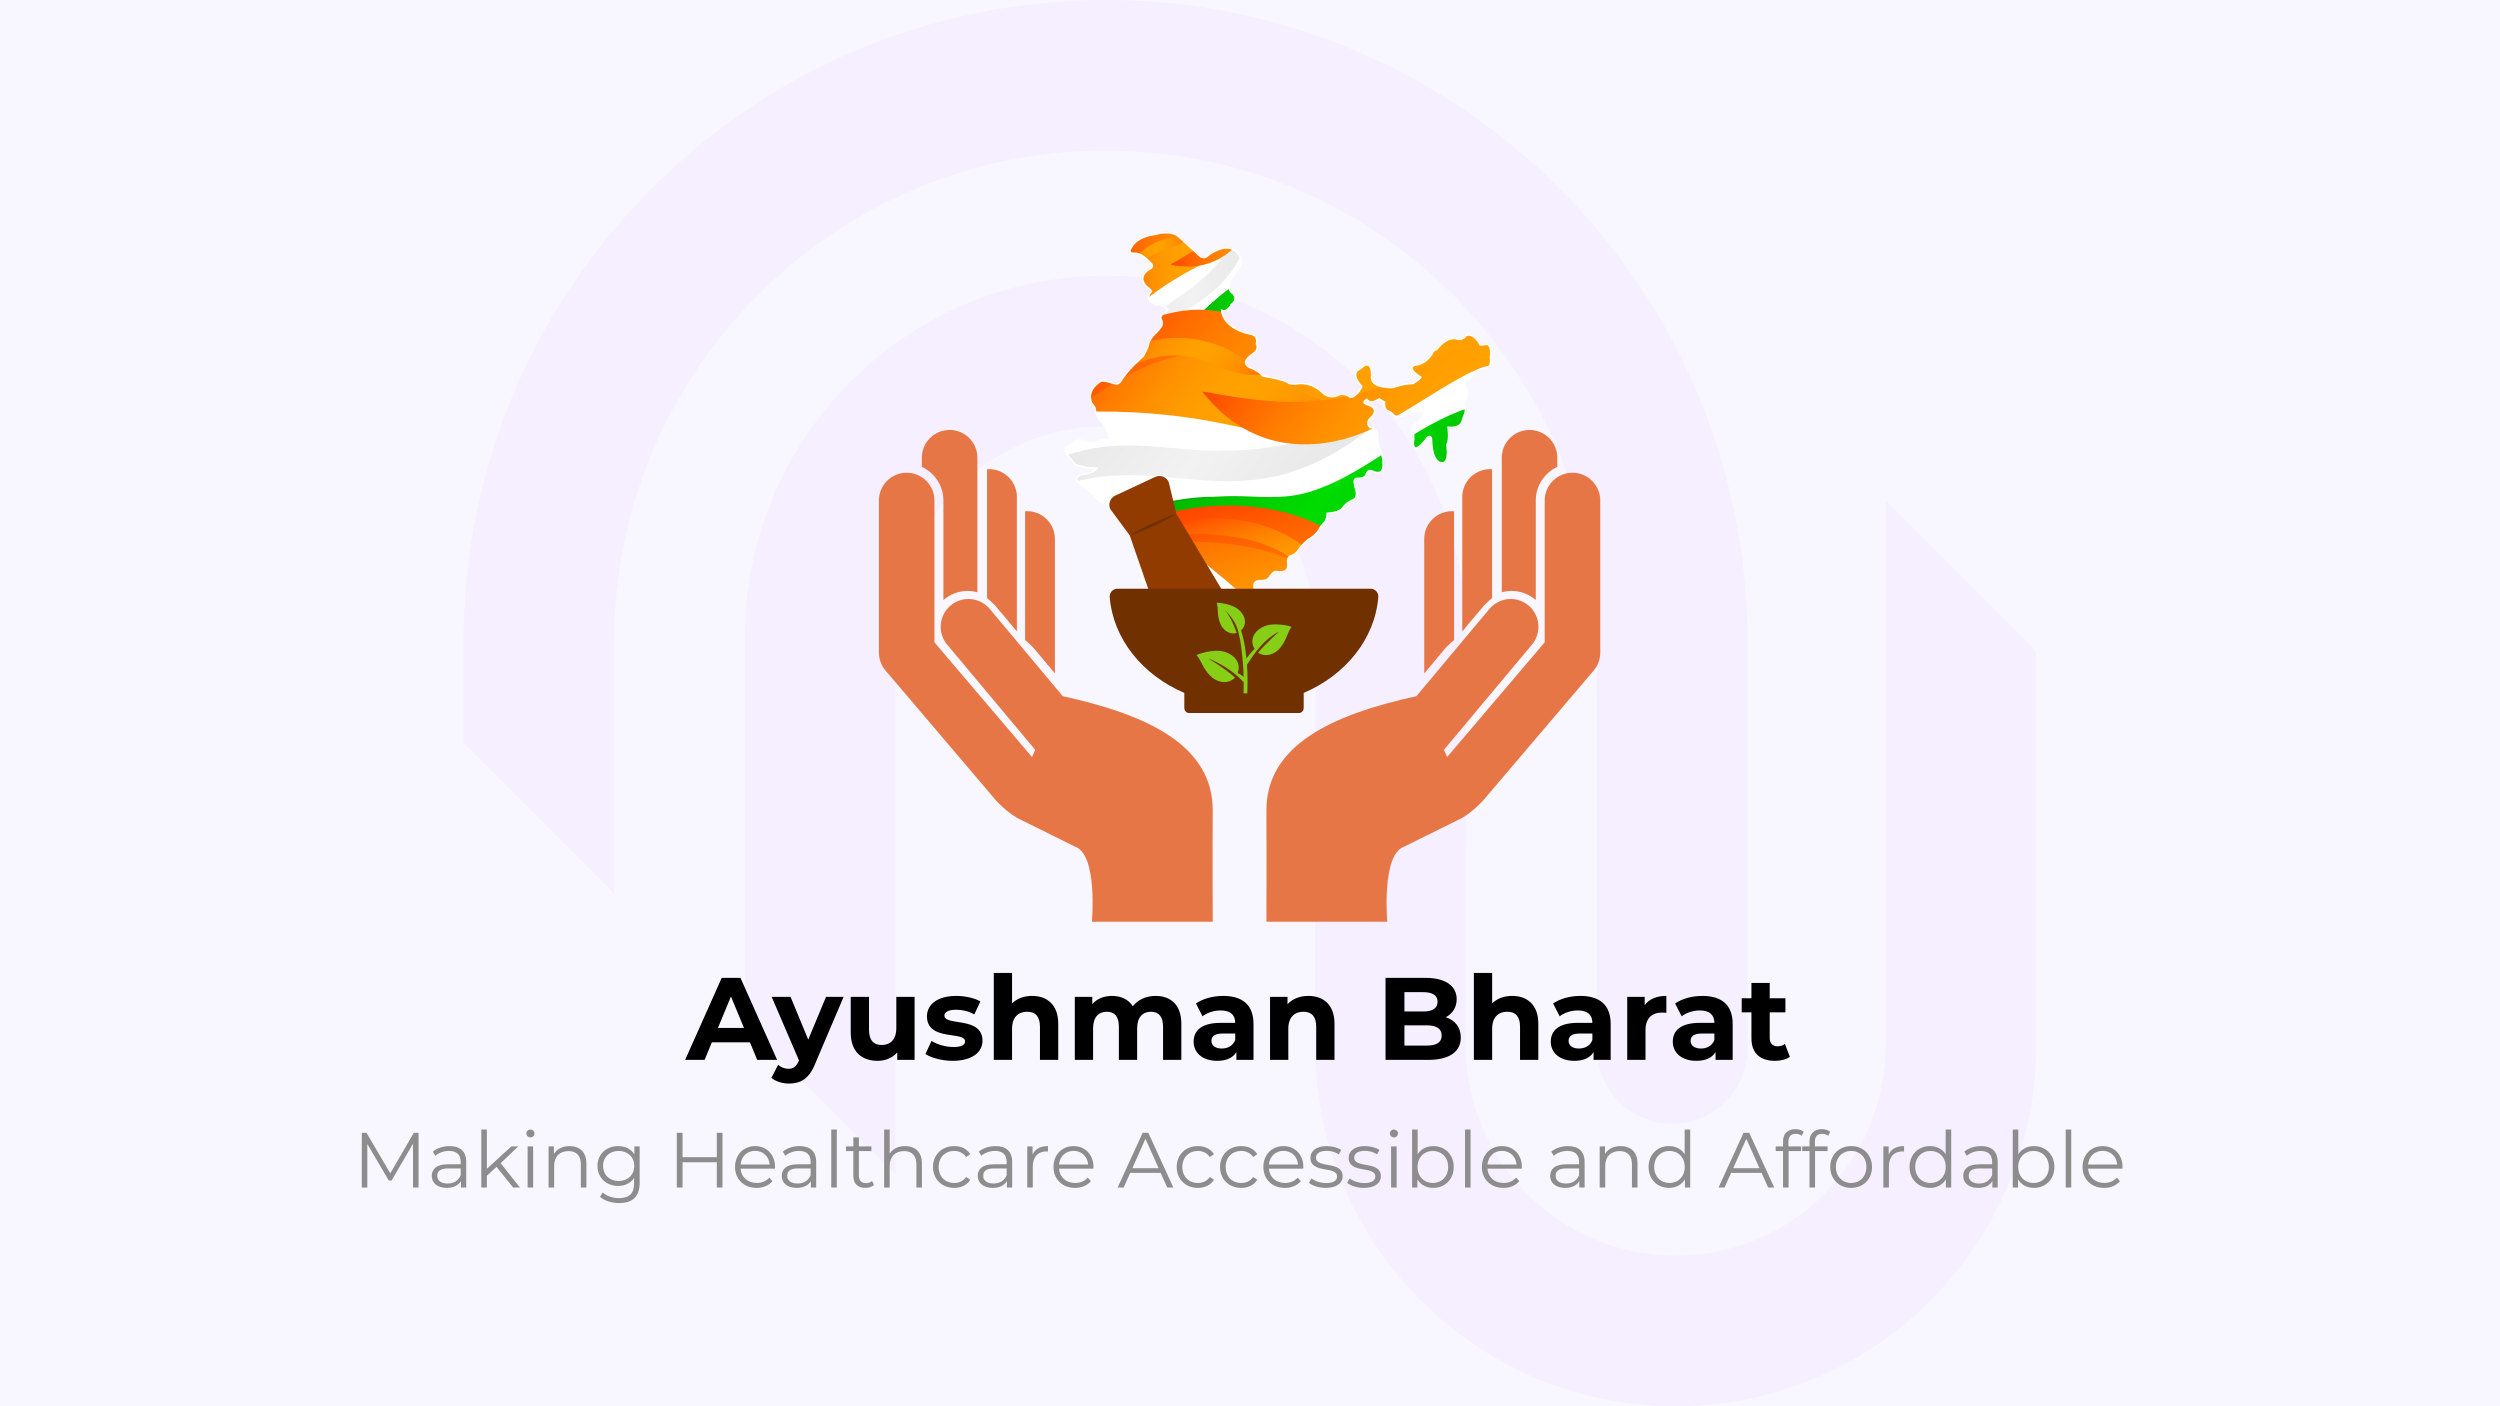 <svg width="1920" height="1080" viewBox="0 0 1920 1080" fill="none" xmlns="http://www.w3.org/2000/svg">
<rect width="1920" height="1080" fill="#F8F7FF"/>
<path d="M471.647 686.258C471.647 685.598 471.647 684.988 471.647 684.378V493.074C471.647 284.95 640.95 115.647 849.074 115.647C1057.2 115.647 1226.5 284.95 1226.5 493.074V805.208C1226.5 837.118 1252.41 863.031 1284.32 863.031C1316.23 863.031 1342.15 837.118 1342.15 805.208V493.074C1342.15 221.182 1120.97 0 849.074 0C577.182 0 356 221.182 356 493.074V570.662L471.596 686.258H471.647Z" fill="#F5EFFF"/>
<path fill-rule="evenodd" clip-rule="evenodd" d="M687.807 488.68V902.386L572.16 786.74V488.68C572.16 335.992 696.394 211.758 849.082 211.758C1001.77 211.758 1126 335.992 1126 488.68V645.789C1126 647.964 1125.88 650.112 1125.65 652.225V803.076C1125.65 891.996 1198 964.351 1286.92 964.351C1375.84 964.351 1448.2 891.996 1448.2 803.076V388.048C1448.2 386.984 1448.25 385.919 1448.3 384.855L1448.3 384.847L1563.85 500.392V803.076C1563.85 955.764 1439.61 1080 1286.92 1080C1134.24 1080 1010 955.764 1010 803.076V645.967C1010 643.792 1010.12 641.645 1010.36 639.531V488.68C1010.36 399.76 938.002 327.405 849.082 327.405C760.162 327.405 687.807 399.76 687.807 488.68Z" fill="#F5EFFF"/>
<path d="M581.54 814H596.84L568.67 751H554.27L526.19 814H541.13L546.71 800.5H575.96L581.54 814ZM551.39 789.43L561.38 765.31L571.37 789.43H551.39ZM634.397 765.58L620.717 798.43L607.127 765.58H592.637L613.607 814.36L613.427 814.81C611.537 819.13 609.377 820.84 605.507 820.84C602.717 820.84 599.747 819.67 597.587 817.78L592.457 827.77C595.607 830.56 601.007 832.18 605.957 832.18C614.687 832.18 621.347 828.67 626.027 816.97L647.897 765.58H634.397ZM688.366 765.58V789.52C688.366 798.43 683.686 802.57 677.206 802.57C670.996 802.57 667.396 798.97 667.396 790.87V765.58H653.356V792.94C653.356 807.88 661.906 814.72 674.056 814.72C679.996 814.72 685.396 812.47 689.086 808.24V814H702.406V765.58H688.366ZM731.704 814.72C746.194 814.72 754.564 808.33 754.564 799.33C754.564 780.25 725.314 788.26 725.314 779.98C725.314 777.46 728.014 775.48 734.314 775.48C738.724 775.48 743.494 776.38 748.264 779.08L752.944 769.09C748.354 766.39 740.974 764.86 734.314 764.86C720.184 764.86 711.904 771.34 711.904 780.52C711.904 799.87 741.154 791.77 741.154 799.69C741.154 802.39 738.724 804.1 732.244 804.1C726.304 804.1 719.734 802.21 715.414 799.42L710.734 809.5C715.234 812.47 723.514 814.72 731.704 814.72ZM792.656 764.86C786.446 764.86 781.046 766.84 777.266 770.62V747.22H763.226V814H777.266V790.06C777.266 781.15 782.126 777.01 788.876 777.01C795.086 777.01 798.686 780.61 798.686 788.44V814H812.726V786.28C812.726 771.52 804.086 764.86 792.656 764.86ZM887.463 764.86C880.173 764.86 873.873 767.83 870.003 772.78C866.583 767.47 860.823 764.86 854.073 764.86C847.863 764.86 842.463 767.02 838.863 771.16V765.58H825.453V814H839.493V789.7C839.493 781.06 843.903 777.01 850.113 777.01C855.963 777.01 859.293 780.61 859.293 788.44V814H873.333V789.7C873.333 781.06 877.743 777.01 884.043 777.01C889.713 777.01 893.223 780.61 893.223 788.44V814H907.263V786.28C907.263 771.52 898.983 764.86 887.463 764.86ZM939.377 764.86C931.637 764.86 923.807 766.93 918.497 770.71L923.537 780.52C927.047 777.73 932.357 776.02 937.487 776.02C945.047 776.02 948.647 779.53 948.647 785.56H937.487C922.727 785.56 916.697 791.5 916.697 800.05C916.697 808.42 923.447 814.72 934.787 814.72C941.897 814.72 946.937 812.38 949.547 807.97V814H962.687V786.37C962.687 771.7 954.137 764.86 939.377 764.86ZM938.297 805.27C933.347 805.27 930.377 802.93 930.377 799.42C930.377 796.18 932.447 793.75 939.017 793.75H948.647V798.7C947.027 803.11 942.977 805.27 938.297 805.27ZM1004.82 764.86C998.254 764.86 992.584 767.11 988.804 771.25V765.58H975.394V814H989.434V790.06C989.434 781.15 994.294 777.01 1001.04 777.01C1007.25 777.01 1010.85 780.61 1010.85 788.44V814H1024.89V786.28C1024.89 771.52 1016.25 764.86 1004.82 764.86ZM1110.36 781.24C1115.49 778.54 1118.73 773.68 1118.73 767.38C1118.73 757.57 1110.63 751 1094.88 751H1064.1V814H1096.68C1113.24 814 1121.88 807.7 1121.88 796.81C1121.88 788.89 1117.38 783.49 1110.36 781.24ZM1093.08 761.98C1100.19 761.98 1104.06 764.41 1104.06 769.36C1104.06 774.31 1100.19 776.83 1093.08 776.83H1078.59V761.98H1093.08ZM1095.6 803.02H1078.59V787.45H1095.6C1103.16 787.45 1107.21 789.97 1107.21 795.28C1107.21 800.68 1103.16 803.02 1095.6 803.02ZM1161.36 764.86C1155.15 764.86 1149.75 766.84 1145.97 770.62V747.22H1131.93V814H1145.97V790.06C1145.97 781.15 1150.83 777.01 1157.58 777.01C1163.79 777.01 1167.39 780.61 1167.39 788.44V814H1181.43V786.28C1181.43 771.52 1172.79 764.86 1161.36 764.86ZM1213.68 764.86C1205.94 764.86 1198.11 766.93 1192.8 770.71L1197.84 780.52C1201.35 777.73 1206.66 776.02 1211.79 776.02C1219.35 776.02 1222.95 779.53 1222.95 785.56H1211.79C1197.03 785.56 1191 791.5 1191 800.05C1191 808.42 1197.75 814.72 1209.09 814.72C1216.2 814.72 1221.24 812.38 1223.85 807.97V814H1236.99V786.37C1236.99 771.7 1228.44 764.86 1213.68 764.86ZM1212.6 805.27C1207.65 805.27 1204.68 802.93 1204.68 799.42C1204.68 796.18 1206.75 793.75 1213.32 793.75H1222.95V798.7C1221.33 803.11 1217.28 805.27 1212.6 805.27ZM1263.11 771.97V765.58H1249.7V814H1263.74V791.14C1263.74 781.87 1268.87 777.64 1276.61 777.64C1277.69 777.64 1278.59 777.73 1279.76 777.82V764.86C1272.29 764.86 1266.53 767.29 1263.11 771.97ZM1307.38 764.86C1299.64 764.86 1291.81 766.93 1286.5 770.71L1291.54 780.52C1295.05 777.73 1300.36 776.02 1305.49 776.02C1313.05 776.02 1316.65 779.53 1316.65 785.56H1305.49C1290.73 785.56 1284.7 791.5 1284.7 800.05C1284.7 808.42 1291.45 814.72 1302.79 814.72C1309.9 814.72 1314.94 812.38 1317.55 807.97V814H1330.69V786.37C1330.69 771.7 1322.14 764.86 1307.38 764.86ZM1306.3 805.27C1301.35 805.27 1298.38 802.93 1298.38 799.42C1298.38 796.18 1300.45 793.75 1307.02 793.75H1316.65V798.7C1315.03 803.11 1310.98 805.27 1306.3 805.27ZM1370.84 801.76C1369.31 802.93 1367.24 803.56 1365.17 803.56C1361.39 803.56 1359.14 801.31 1359.14 797.17V777.46H1371.2V766.66H1359.14V754.87H1345.1V766.66H1337.63V777.46H1345.1V797.35C1345.1 808.87 1351.76 814.72 1363.19 814.72C1367.51 814.72 1371.74 813.73 1374.62 811.66L1370.84 801.76Z" fill="black"/>
<path d="M317.8 870L299.74 901.14L281.5 870H277.84V912H282.1V878.58L298.6 906.66H300.7L317.2 878.4V912H321.46V870H317.8ZM345.285 880.2C340.305 880.2 335.625 881.76 332.445 884.46L334.365 887.64C336.945 885.36 340.785 883.92 344.865 883.92C350.745 883.92 353.805 886.86 353.805 892.26V894.18H343.785C334.725 894.18 331.605 898.26 331.605 903.12C331.605 908.58 335.985 912.3 343.125 912.3C348.345 912.3 352.065 910.32 353.985 907.08V912H358.065V892.44C358.065 884.28 353.445 880.2 345.285 880.2ZM343.785 908.94C338.745 908.94 335.805 906.66 335.805 903C335.805 899.76 337.785 897.36 343.905 897.36H353.805V902.52C352.125 906.66 348.585 908.94 343.785 908.94ZM394.055 912H399.275L384.515 893.34L398.015 880.44H392.735L373.895 897.66V867.48H369.635V912H373.895V903L381.335 896.16L394.055 912ZM407.362 873.54C409.162 873.54 410.482 872.16 410.482 870.42C410.482 868.8 409.102 867.48 407.362 867.48C405.622 867.48 404.242 868.86 404.242 870.48C404.242 872.16 405.622 873.54 407.362 873.54ZM405.202 912H409.462V880.44H405.202V912ZM437.395 880.2C431.935 880.2 427.675 882.42 425.395 886.26V880.44H421.315V912H425.575V895.44C425.575 888.24 429.835 884.04 436.615 884.04C442.615 884.04 446.095 887.46 446.095 894.12V912H450.355V893.7C450.355 884.64 445.075 880.2 437.395 880.2ZM487.178 880.44V886.5C484.538 882.36 479.978 880.2 474.698 880.2C465.698 880.2 458.858 886.38 458.858 895.44C458.858 904.5 465.698 910.8 474.698 910.8C479.858 910.8 484.358 908.7 486.998 904.68V908.7C486.998 916.5 483.338 920.16 475.358 920.16C470.498 920.16 465.938 918.54 462.938 915.84L460.778 919.08C464.078 922.2 469.718 923.94 475.478 923.94C485.918 923.94 491.258 919.02 491.258 908.16V880.44H487.178ZM475.118 907.02C468.158 907.02 463.178 902.28 463.178 895.44C463.178 888.6 468.158 883.92 475.118 883.92C482.078 883.92 487.118 888.6 487.118 895.44C487.118 902.28 482.078 907.02 475.118 907.02ZM550.494 870V888.72H524.214V870H519.774V912H524.214V892.62H550.494V912H554.874V870H550.494ZM595.222 896.22C595.222 886.74 588.802 880.2 579.922 880.2C571.042 880.2 564.502 886.86 564.502 896.22C564.502 905.58 571.222 912.3 581.062 912.3C586.042 912.3 590.422 910.5 593.242 907.14L590.842 904.38C588.442 907.14 585.022 908.52 581.182 908.52C574.282 908.52 569.242 904.14 568.762 897.54H595.162C595.162 897.06 595.222 896.58 595.222 896.22ZM579.922 883.86C586.102 883.86 590.602 888.18 591.142 894.36H568.762C569.302 888.18 573.802 883.86 579.922 883.86ZM614.054 880.2C609.074 880.2 604.394 881.76 601.214 884.46L603.134 887.64C605.714 885.36 609.554 883.92 613.634 883.92C619.514 883.92 622.574 886.86 622.574 892.26V894.18H612.554C603.494 894.18 600.374 898.26 600.374 903.12C600.374 908.58 604.754 912.3 611.894 912.3C617.114 912.3 620.834 910.32 622.754 907.08V912H626.834V892.44C626.834 884.28 622.214 880.2 614.054 880.2ZM612.554 908.94C607.514 908.94 604.574 906.66 604.574 903C604.574 899.76 606.554 897.36 612.674 897.36H622.574V902.52C620.894 906.66 617.354 908.94 612.554 908.94ZM638.405 912H642.665V867.48H638.405V912ZM669.755 907.02C668.555 908.1 666.815 908.64 665.075 908.64C661.535 908.64 659.615 906.6 659.615 902.88V884.04H669.215V880.44H659.615V873.54H655.355V880.44H649.715V884.04H655.355V903.12C655.355 908.94 658.655 912.3 664.595 912.3C667.055 912.3 669.575 911.58 671.255 910.08L669.755 907.02ZM695.09 880.2C689.75 880.2 685.61 882.3 683.27 885.96V867.48H679.01V912H683.27V895.44C683.27 888.24 687.53 884.04 694.31 884.04C700.31 884.04 703.79 887.46 703.79 894.12V912H708.05V893.7C708.05 884.64 702.77 880.2 695.09 880.2ZM732.813 912.3C738.153 912.3 742.653 910.14 745.173 906.06L741.993 903.9C739.833 907.08 736.473 908.52 732.813 908.52C725.913 908.52 720.873 903.66 720.873 896.22C720.873 888.84 725.913 883.92 732.813 883.92C736.473 883.92 739.833 885.42 741.993 888.6L745.173 886.44C742.653 882.3 738.153 880.2 732.813 880.2C723.393 880.2 716.553 886.8 716.553 896.22C716.553 905.64 723.393 912.3 732.813 912.3ZM764.582 880.2C759.602 880.2 754.922 881.76 751.742 884.46L753.662 887.64C756.242 885.36 760.082 883.92 764.162 883.92C770.042 883.92 773.102 886.86 773.102 892.26V894.18H763.082C754.022 894.18 750.902 898.26 750.902 903.12C750.902 908.58 755.282 912.3 762.422 912.3C767.642 912.3 771.362 910.32 773.282 907.08V912H777.362V892.44C777.362 884.28 772.742 880.2 764.582 880.2ZM763.082 908.94C758.042 908.94 755.102 906.66 755.102 903C755.102 899.76 757.082 897.36 763.202 897.36H773.102V902.52C771.422 906.66 767.882 908.94 763.082 908.94ZM793.012 886.62V880.44H788.932V912H793.192V895.92C793.192 888.48 797.212 884.28 803.812 884.28C804.112 884.28 804.472 884.34 804.832 884.34V880.2C799.012 880.2 794.992 882.42 793.012 886.62ZM839.793 896.22C839.793 886.74 833.373 880.2 824.493 880.2C815.613 880.2 809.073 886.86 809.073 896.22C809.073 905.58 815.793 912.3 825.633 912.3C830.613 912.3 834.993 910.5 837.813 907.14L835.413 904.38C833.013 907.14 829.593 908.52 825.753 908.52C818.853 908.52 813.812 904.14 813.333 897.54H839.733C839.733 897.06 839.793 896.58 839.793 896.22ZM824.493 883.86C830.673 883.86 835.173 888.18 835.713 894.36H813.333C813.873 888.18 818.373 883.86 824.493 883.86ZM896.447 912H901.127L881.927 870H877.547L858.347 912H862.967L868.007 900.78H891.407L896.447 912ZM869.627 897.18L879.707 874.62L889.787 897.18H869.627ZM919.961 912.3C925.301 912.3 929.801 910.14 932.321 906.06L929.141 903.9C926.981 907.08 923.621 908.52 919.961 908.52C913.061 908.52 908.021 903.66 908.021 896.22C908.021 888.84 913.061 883.92 919.961 883.92C923.621 883.92 926.981 885.42 929.141 888.6L932.321 886.44C929.801 882.3 925.301 880.2 919.961 880.2C910.541 880.2 903.701 886.8 903.701 896.22C903.701 905.64 910.541 912.3 919.961 912.3ZM953.243 912.3C958.583 912.3 963.083 910.14 965.603 906.06L962.423 903.9C960.263 907.08 956.903 908.52 953.243 908.52C946.343 908.52 941.303 903.66 941.303 896.22C941.303 888.84 946.343 883.92 953.243 883.92C956.903 883.92 960.263 885.42 962.423 888.6L965.603 886.44C963.083 882.3 958.583 880.2 953.243 880.2C943.823 880.2 936.983 886.8 936.983 896.22C936.983 905.64 943.823 912.3 953.243 912.3ZM1000.98 896.22C1000.98 886.74 994.564 880.2 985.684 880.2C976.804 880.2 970.264 886.86 970.264 896.22C970.264 905.58 976.984 912.3 986.824 912.3C991.804 912.3 996.184 910.5 999.004 907.14L996.604 904.38C994.204 907.14 990.784 908.52 986.944 908.52C980.044 908.52 975.004 904.14 974.524 897.54H1000.92C1000.92 897.06 1000.98 896.58 1000.98 896.22ZM985.684 883.86C991.864 883.86 996.364 888.18 996.904 894.36H974.524C975.064 888.18 979.564 883.86 985.684 883.86ZM1018.11 912.3C1026.33 912.3 1031.13 908.76 1031.13 903.3C1031.13 891.18 1010.67 897.6 1010.67 889.08C1010.67 886.08 1013.19 883.86 1018.89 883.86C1022.13 883.86 1025.43 884.64 1028.19 886.56L1030.05 883.14C1027.41 881.34 1022.97 880.2 1018.89 880.2C1010.85 880.2 1006.41 884.04 1006.41 889.2C1006.41 901.68 1026.87 895.2 1026.87 903.42C1026.87 906.54 1024.41 908.58 1018.41 908.58C1013.97 908.58 1009.71 907.02 1007.19 905.04L1005.27 908.4C1007.85 910.62 1012.89 912.3 1018.11 912.3ZM1047.47 912.3C1055.69 912.3 1060.49 908.76 1060.49 903.3C1060.49 891.18 1040.03 897.6 1040.03 889.08C1040.03 886.08 1042.55 883.86 1048.25 883.86C1051.49 883.86 1054.79 884.64 1057.55 886.56L1059.41 883.14C1056.77 881.34 1052.33 880.2 1048.25 880.2C1040.21 880.2 1035.77 884.04 1035.77 889.2C1035.77 901.68 1056.23 895.2 1056.23 903.42C1056.23 906.54 1053.77 908.58 1047.77 908.58C1043.33 908.58 1039.07 907.02 1036.55 905.04L1034.63 908.4C1037.21 910.62 1042.25 912.3 1047.47 912.3ZM1070.53 873.54C1072.33 873.54 1073.65 872.16 1073.65 870.42C1073.65 868.8 1072.27 867.48 1070.53 867.48C1068.79 867.48 1067.41 868.86 1067.41 870.48C1067.41 872.16 1068.79 873.54 1070.53 873.54ZM1068.37 912H1072.63V880.44H1068.37V912ZM1100.74 880.2C1095.7 880.2 1091.38 882.36 1088.74 886.44V867.48H1084.48V912H1088.56V905.76C1091.14 910.02 1095.52 912.3 1100.74 912.3C1109.74 912.3 1116.46 905.76 1116.46 896.22C1116.46 886.68 1109.74 880.2 1100.74 880.2ZM1100.44 908.52C1093.72 908.52 1088.68 903.6 1088.68 896.22C1088.68 888.84 1093.72 883.92 1100.44 883.92C1107.1 883.92 1112.2 888.84 1112.2 896.22C1112.2 903.6 1107.1 908.52 1100.44 908.52ZM1125.14 912H1129.4V867.48H1125.14V912ZM1168.8 896.22C1168.8 886.74 1162.38 880.2 1153.5 880.2C1144.62 880.2 1138.08 886.86 1138.08 896.22C1138.08 905.58 1144.8 912.3 1154.64 912.3C1159.62 912.3 1164 910.5 1166.82 907.14L1164.42 904.38C1162.02 907.14 1158.6 908.52 1154.76 908.52C1147.86 908.52 1142.82 904.14 1142.34 897.54H1168.74C1168.74 897.06 1168.8 896.58 1168.8 896.22ZM1153.5 883.86C1159.68 883.86 1164.18 888.18 1164.72 894.36H1142.34C1142.88 888.18 1147.38 883.86 1153.5 883.86ZM1204.21 880.2C1199.23 880.2 1194.55 881.76 1191.37 884.46L1193.29 887.64C1195.87 885.36 1199.71 883.92 1203.79 883.92C1209.67 883.92 1212.73 886.86 1212.73 892.26V894.18H1202.71C1193.65 894.18 1190.53 898.26 1190.53 903.12C1190.53 908.58 1194.91 912.3 1202.05 912.3C1207.27 912.3 1210.99 910.32 1212.91 907.08V912H1216.99V892.44C1216.99 884.28 1212.37 880.2 1204.21 880.2ZM1202.71 908.94C1197.67 908.94 1194.73 906.66 1194.73 903C1194.73 899.76 1196.71 897.36 1202.83 897.36H1212.73V902.52C1211.05 906.66 1207.51 908.94 1202.71 908.94ZM1244.64 880.2C1239.18 880.2 1234.92 882.42 1232.64 886.26V880.44H1228.56V912H1232.82V895.44C1232.82 888.24 1237.08 884.04 1243.86 884.04C1249.86 884.04 1253.34 887.46 1253.34 894.12V912H1257.6V893.7C1257.6 884.64 1252.32 880.2 1244.64 880.2ZM1293.82 867.48V886.44C1291.18 882.36 1286.86 880.2 1281.82 880.2C1272.82 880.2 1266.1 886.68 1266.1 896.22C1266.1 905.76 1272.82 912.3 1281.82 912.3C1287.04 912.3 1291.42 910.02 1294 905.76V912H1298.08V867.48H1293.82ZM1282.18 908.52C1275.46 908.52 1270.42 903.6 1270.42 896.22C1270.42 888.84 1275.46 883.92 1282.18 883.92C1288.84 883.92 1293.88 888.84 1293.88 896.22C1293.88 903.6 1288.84 908.52 1282.18 908.52ZM1357.93 912H1362.61L1343.41 870H1339.03L1319.83 912H1324.45L1329.49 900.78H1352.89L1357.93 912ZM1331.11 897.18L1341.19 874.62L1351.27 897.18H1331.11ZM1379.1 870.78C1380.9 870.78 1382.58 871.32 1383.78 872.34L1385.22 869.16C1383.66 867.84 1381.26 867.18 1378.92 867.18C1372.74 867.18 1369.38 870.9 1369.38 876.54V880.44H1363.74V884.04H1369.38V912H1373.64V884.04H1383.24V880.44H1373.52V876.72C1373.52 872.82 1375.44 870.78 1379.1 870.78ZM1399.43 870.78C1401.23 870.78 1402.91 871.32 1404.11 872.34L1405.55 869.16C1403.99 867.84 1401.59 867.18 1399.25 867.18C1393.07 867.18 1389.71 870.9 1389.71 876.54V880.44H1384.07V884.04H1389.71V912H1393.97V884.04H1403.57V880.44H1393.85V876.72C1393.85 872.82 1395.77 870.78 1399.43 870.78ZM1421.7 912.3C1430.94 912.3 1437.72 905.58 1437.72 896.22C1437.72 886.86 1430.94 880.2 1421.7 880.2C1412.46 880.2 1405.62 886.86 1405.62 896.22C1405.62 905.58 1412.46 912.3 1421.7 912.3ZM1421.7 908.52C1414.98 908.52 1409.94 903.6 1409.94 896.22C1409.94 888.84 1414.98 883.92 1421.7 883.92C1428.42 883.92 1433.4 888.84 1433.4 896.22C1433.4 903.6 1428.42 908.52 1421.7 908.52ZM1450.49 886.62V880.44H1446.41V912H1450.67V895.92C1450.67 888.48 1454.69 884.28 1461.29 884.28C1461.59 884.28 1461.95 884.34 1462.31 884.34V880.2C1456.49 880.2 1452.47 882.42 1450.49 886.62ZM1494.27 867.48V886.44C1491.63 882.36 1487.31 880.2 1482.27 880.2C1473.27 880.2 1466.55 886.68 1466.55 896.22C1466.55 905.76 1473.27 912.3 1482.27 912.3C1487.49 912.3 1491.87 910.02 1494.45 905.76V912H1498.53V867.48H1494.27ZM1482.63 908.52C1475.91 908.52 1470.87 903.6 1470.87 896.22C1470.87 888.84 1475.91 883.92 1482.63 883.92C1489.29 883.92 1494.33 888.84 1494.33 896.22C1494.33 903.6 1489.29 908.52 1482.63 908.52ZM1521.44 880.2C1516.46 880.2 1511.78 881.76 1508.6 884.46L1510.52 887.64C1513.1 885.36 1516.94 883.92 1521.02 883.92C1526.9 883.92 1529.96 886.86 1529.96 892.26V894.18H1519.94C1510.88 894.18 1507.76 898.26 1507.76 903.12C1507.76 908.58 1512.14 912.3 1519.28 912.3C1524.5 912.3 1528.22 910.32 1530.14 907.08V912H1534.22V892.44C1534.22 884.28 1529.6 880.2 1521.44 880.2ZM1519.94 908.94C1514.9 908.94 1511.96 906.66 1511.96 903C1511.96 899.76 1513.94 897.36 1520.06 897.36H1529.96V902.52C1528.28 906.66 1524.74 908.94 1519.94 908.94ZM1562.05 880.2C1557.01 880.2 1552.69 882.36 1550.05 886.44V867.48H1545.79V912H1549.87V905.76C1552.45 910.02 1556.83 912.3 1562.05 912.3C1571.05 912.3 1577.77 905.76 1577.77 896.22C1577.77 886.68 1571.05 880.2 1562.05 880.2ZM1561.75 908.52C1555.03 908.52 1549.99 903.6 1549.99 896.22C1549.99 888.84 1555.03 883.92 1561.75 883.92C1568.41 883.92 1573.51 888.84 1573.51 896.22C1573.51 903.6 1568.41 908.52 1561.75 908.52ZM1586.45 912H1590.71V867.48H1586.45V912ZM1630.11 896.22C1630.11 886.74 1623.69 880.2 1614.81 880.2C1605.93 880.2 1599.39 886.86 1599.39 896.22C1599.39 905.58 1606.11 912.3 1615.95 912.3C1620.93 912.3 1625.31 910.5 1628.13 907.14L1625.73 904.38C1623.33 907.14 1619.91 908.52 1616.07 908.52C1609.17 908.52 1604.12 904.14 1603.65 897.54H1630.05C1630.05 897.06 1630.11 896.58 1630.11 896.22ZM1614.81 883.86C1620.99 883.86 1625.49 888.18 1626.03 894.36H1603.65C1604.19 888.18 1608.69 883.86 1614.81 883.86Z" fill="#8D8D8D"/>
<mask id="mask0_4694_20871" style="mask-type:alpha" maskUnits="userSpaceOnUse" x="817" y="178" width="328" height="368">
<path d="M1141.59 264.344L1136.87 264.832C1131.87 254.995 1125.9 257.521 1125.9 257.521C1123.54 261.482 1119.4 260.42 1119.4 260.42C1111.16 257.385 1103.19 268.463 1103.19 268.463C1101.62 268.276 1100.1 270.831 1100.1 270.831C1095.2 280.058 1086.97 280.287 1086.97 280.287C1078.93 282.483 1091.07 289.701 1091.07 289.701C1089.55 292.255 1085.03 294.444 1085.03 294.444C1076.93 294.681 1069.65 297.551 1069.65 297.551C1050.58 297.658 1053.51 288.883 1053.51 288.883C1053.65 273.744 1045.1 282.842 1045.1 282.842C1035.43 286.81 1045.78 296.833 1045.78 296.833C1041.42 305.687 1037 304.991 1037 304.991C1032.42 301.684 1028.72 303.011 1028.72 303.011C1022.06 306.563 1016.98 302.595 1016.98 302.595C1006.52 292.04 996.241 294.673 996.241 294.673C993.866 295.369 990.113 294.458 990.113 294.458C985.794 291.043 969.951 288.783 969.951 288.783C966.579 284.485 959.999 282.289 959.999 282.289C951.519 278.465 962.066 271.921 962.066 271.921C967.949 267.953 964.95 264.194 964.95 264.194C966.787 256.559 959.483 256.43 959.483 256.43C938.381 251.372 938.316 238.442 938.316 238.442C942.421 240.545 945.793 233.879 945.793 233.879C951.289 229.897 947.005 225.563 947.005 225.563C940.383 220.885 945.75 213.243 945.75 213.243C949.696 208.816 951.504 205.616 951.504 205.616C956.405 200.048 949.718 193.541 949.718 193.541C941.789 185.167 928.092 195.901 928.092 195.901C924.433 199.69 921.541 196.583 921.541 196.583L905.605 182.046C899.04 175.804 886.742 180.073 886.742 180.073C872.973 181.802 869.45 189.121 869.45 189.121C865.08 194.581 870.297 194.768 870.297 194.768C876.539 193.555 883.678 202.101 883.678 202.101C886.405 204.354 884.066 205.903 884.066 205.903C871.079 213.143 881.318 220.82 881.318 220.82C883.987 222.808 884.281 223.863 884.281 223.863C880.356 227.773 882.803 230.535 882.803 230.535C888.93 236.175 891.312 233.513 891.312 233.513C891.743 234.245 895.194 236.326 895.194 236.326C897.691 237.782 896.615 238.593 896.615 238.593C889.956 242.338 891.492 244.871 891.492 244.871C894.075 249.334 891.054 251.709 891.054 251.709C889.533 254.07 887.581 255.828 887.581 255.828C883.197 259.716 881.999 264.115 881.999 264.115C881.468 268.011 877.873 273.629 877.873 273.629C866.221 283.789 861.787 291.007 861.787 291.007C859.182 296.266 856.241 294.659 856.241 294.659C846.231 291.495 845.342 292.772 845.342 292.772C832.986 300.686 838.403 309.827 838.403 309.827C840.283 312.052 840.943 313.573 840.943 313.573C841.13 319.262 846.239 324.335 846.239 324.335C852.71 329.595 851.749 338.176 851.749 338.176C847.171 336.576 842.974 338.972 842.974 338.972C838.97 341.376 833.632 339.231 833.632 339.231C827.87 336.088 824.591 340.085 824.591 340.085C817.868 343.629 817.997 345.724 817.997 345.724C817.904 348.329 822.704 352.813 822.704 352.813C825.424 357.089 827.569 357.427 827.569 357.427C828.674 357.664 832.484 358.646 832.484 358.646C836.48 360.096 842.45 359.335 842.45 359.335C841.553 362.449 833.596 364.114 833.596 364.114C829.6 364.566 828.322 365.549 828.322 365.549C824.362 368.67 829.6 371.928 829.6 371.928C835.239 374.869 840.771 380.875 840.771 380.875C847.767 389.679 854.267 386.837 854.267 386.837C856.291 385.015 860.883 384.721 860.883 384.721C868.646 385.13 869.134 367.192 869.134 367.192C871.437 364.796 870.519 368.548 870.519 368.548C870.074 371.798 871.251 375.494 871.251 375.494C871.466 376.871 873.834 385.51 873.834 385.51C868.331 387.863 870.254 396.151 870.254 396.151C872.528 400.083 872.083 408.879 872.083 408.879C870.526 417.834 873.999 422.921 873.999 422.921C879.072 430.742 878.196 437.106 878.196 437.106C875.276 443.858 878.526 446.125 878.526 446.125C882.135 449.325 884.69 454.506 884.69 454.506C886.161 460.956 889.088 459.299 889.088 459.299L892.26 471.159C897.11 490.783 902.14 496.257 902.14 496.257C906.143 499.285 909.121 505.506 909.121 505.506C910.298 509.201 912.701 513.076 912.701 513.076C916.511 517.912 915.866 523.307 915.866 523.307C915.478 537.916 924.662 542.027 924.662 542.027C936.48 549.303 939.823 541.597 939.823 541.597C940.562 537.32 944.25 532.743 944.25 532.743C948.878 527.361 958.801 531.107 958.801 531.107C962.195 531.028 959.892 527.95 959.892 527.95C952.401 521.671 956.448 518.364 956.448 518.364C965.18 516.914 962.582 511.009 962.582 511.009C960.954 509.122 961.011 505.728 961.011 505.728C961.772 504.58 961.93 500.017 961.93 500.017C960.652 495.468 964.577 489.929 964.577 489.929C971.903 482.223 967.641 471.697 967.641 471.697C965.783 468.892 965.252 461.817 965.252 461.817C968.409 461.15 965.13 456.07 965.13 456.07C959.318 445.156 967.971 445.989 967.971 445.989C973.108 446.498 974.981 443.37 974.981 443.37C978.16 438.39 980.161 438.986 980.161 438.986C990.278 440.844 989.224 433.827 989.224 433.827C988.061 428.044 991.096 427.039 991.096 427.039C994.971 426.394 997.812 421.73 997.812 421.73C999.419 418.853 1004.79 414.404 1004.79 414.404C1009.24 412.28 1012.74 407.509 1012.74 407.509C1013.81 405.198 1016.06 402.407 1016.06 402.407C1019.61 399.796 1019.35 394.299 1019.35 394.299C1030.4 393.84 1031.87 389.263 1031.87 389.263C1034.33 386.084 1038.24 384.398 1038.24 384.398C1044.11 382.712 1041.18 375.364 1041.18 375.364C1038.54 367.113 1041.78 367.551 1041.78 367.551C1048.56 367.859 1049.26 364.681 1049.26 364.681C1050.41 359.952 1053.86 361.904 1053.86 361.904C1057 363.648 1059.64 362.83 1059.64 362.83C1064.66 361.373 1061.21 347.999 1061.21 347.999C1058.44 345.028 1057.91 336.26 1057.91 336.26C1058.61 327.406 1052.38 328.36 1052.38 328.36C1049.32 326.165 1051.27 322.642 1051.27 322.642C1052.97 320.877 1054.74 318.717 1054.74 318.717C1058.26 313.422 1051.87 311.305 1051.87 311.305C1046.97 309.698 1047.77 309.002 1047.77 309.002C1047.56 307.754 1049.81 306.792 1049.81 306.792C1052.19 311.384 1059.35 306.476 1059.35 306.476C1060.18 307.158 1063.31 308.902 1063.31 308.902C1062.48 313.896 1065.3 315.438 1065.3 315.438C1067.7 315.983 1070.15 318.552 1070.15 318.552C1071.67 321.932 1081.73 317.856 1081.73 317.856C1090.92 312.697 1093.23 317.612 1093.23 317.612C1092.49 321.63 1089.19 324.457 1089.19 324.457C1083.04 326.782 1084.6 330.563 1084.6 330.563C1085.79 332.17 1085.6 337.387 1085.6 337.387C1084.52 343.808 1086.67 343.952 1086.67 343.952C1089.42 345.681 1096.22 336.066 1096.22 336.066C1098.71 333.935 1099.25 336.956 1099.25 336.956C1099.6 356.551 1107.4 355.59 1107.4 355.59C1113.79 355.82 1111.3 341.498 1111.3 341.498C1113.65 337.925 1112.16 328.21 1112.16 328.21C1123.08 329.516 1123.35 321.946 1123.35 321.946C1127.98 312.712 1123.66 309.425 1123.66 309.425C1129.11 303.219 1126.15 298.419 1126.15 298.419C1123.14 294.788 1124.9 292.894 1124.9 292.894C1127.92 292.607 1131.51 286.996 1131.51 286.996C1137.3 281.981 1141.33 282.648 1141.33 282.648C1145.88 283.071 1144.78 274.806 1144.78 274.806C1146 263.62 1141.59 264.38 1141.59 264.38V264.344Z" fill="white"/>
</mask>
<g mask="url(#mask0_4694_20871)">
<path d="M1019.55 106.609C1012.37 113.483 1004.35 119.302 999.47 129.928C991.814 146.61 994.268 169.513 990.228 188.972C987.007 204.477 979.667 217.335 971.157 226.993C962.647 236.65 952.939 243.452 943.318 250.175C928.91 260.249 914.503 270.323 900.088 280.397C898.373 281.595 896.443 282.822 894.656 281.875C891.7 280.311 891.219 274.104 891.951 269.426C893.824 257.494 899.887 248.259 906.158 240.675C917.817 226.555 931.149 215.713 945.298 208.84C954.26 204.484 964.154 201.148 970.31 190.213C975.979 180.154 977.098 166.047 979.057 153.068C984.517 116.891 1019.67 108.704 1031.71 81.346C1034.39 75.254 1058.71 22.826 1060.54 29.764C1061.04 31.637 1057.43 39.522 1056.81 41.574C1055.26 46.719 1053.52 51.734 1051.6 56.577C1047.85 66.07 1043.42 74.924 1038.43 82.946C1032.8 91.993 1026.45 99.972 1019.55 106.595V106.609Z" fill="url(#paint0_linear_4694_20871)"/>
<path d="M932.338 199.47C918.877 209.486 903.925 214.817 891.361 227.302C884.344 234.276 878.274 243.303 871.264 250.298C864.261 257.294 855.808 262.259 847.629 259.69C862.926 237.885 870.482 204.521 887.608 186.232C898.916 174.156 912.944 170.26 926.433 166.099C939.922 161.937 953.949 156.764 964.346 142.887C965.924 140.785 974.054 126.485 976.436 131.945C977.871 135.224 970.811 148.477 969.433 151.411C963.291 164.477 955.815 176.058 947.355 185.565C942.627 190.881 937.597 195.552 932.331 199.47H932.338Z" fill="url(#paint1_linear_4694_20871)"/>
<path d="M1038.16 48.539C1026.72 63.908 1028.29 71.442 1023.03 93.376C1019.9 106.435 1003.85 123.368 1003.26 137.252C1002 167.265 989.947 195.672 972.605 209.491C959.539 219.902 944.277 222.234 931.14 232.429C917.385 243.106 906.96 261.582 894.461 275.444C883.339 287.785 870.503 296.446 857.072 300.686C854.438 301.518 851.662 302.164 849.114 300.851C842.922 297.658 841.401 284.65 843.568 275.164C847.019 260.039 856.311 250.159 865.323 242.123C880.699 228.404 896.922 216.938 913.704 207.912C930.401 198.929 949.386 190.283 957.86 166.369C963.916 149.277 962.954 128.29 967.381 110.051C974.477 80.827 993.728 63.758 1011.54 48.92C1023.12 39.283 1034.93 29.052 1044.12 14.286C1045.87 11.473 1051.77 -2.425 1055.45 0.473C1058.54 2.913 1052.57 19.308 1051.32 22.924C1047.97 32.575 1043.52 41.336 1038.16 48.532L1038.16 48.539Z" fill="white"/>
<path style="mix-blend-mode:multiply" d="M1054.24 28.021C1051.87 40.297 1051.21 53.198 1049.31 65.669C1046.59 83.384 1033.66 100.231 1026.02 114.122C1019.84 125.344 1012.09 134.829 1007.82 147.981C1004.26 158.916 1003.44 171.429 1001 183.067C995.952 207.082 983.553 227.165 968.234 236.12C977.72 228.134 982.52 211.287 984.852 195.028C987.184 178.769 987.772 161.757 991.934 146.395C995.837 132.009 1002.69 119.905 1010.47 109.939C1015.8 103.115 1021.7 97.031 1025.71 88.328C1030.28 78.419 1043.21 51.799 1045.53 43.785C1048.67 32.936 1044.99 30.984 1048.87 20.717C1050.81 15.579 1058.59 -1.763 1063.34 2.772C1059.58 10.923 1056.15 18.119 1054.24 28.028V28.021Z" fill="url(#paint2_linear_4694_20871)"/>
<path style="mix-blend-mode:multiply" d="M1043.35 85.033C1034.16 99.921 1022.85 111.279 1012.75 124.697C998.402 143.754 994.743 170.926 986.018 196.835C981.562 210.08 969.35 220.692 961.709 229.855C953.874 239.261 943.434 241.442 934.465 248.029C922.447 256.854 913.578 273.128 903.218 286C892.85 298.865 878.887 308.702 866.445 301.426C892.864 286.114 911.225 248.696 936.015 227.896C943.778 221.381 952.302 216.365 958.638 206.866C971.072 188.232 973.426 162.179 984.676 141.831C997.556 118.526 1019.28 109.679 1033.24 87.896C1038.01 80.448 1041.41 71.328 1044.65 62.209C1046.82 56.089 1051.2 37.605 1055.7 35.08C1061.91 31.593 1056.44 53.879 1055.38 57.717C1052.55 67.877 1048.28 77.04 1043.35 85.018V85.033Z" fill="url(#paint3_linear_4694_20871)"/>
<path d="M1019.52 74.759C1003.84 89.145 986.83 95.344 975.465 117.343C969.194 129.483 964.925 151.123 957.205 161.082C938.305 185.449 908.242 173.251 887.118 192.803C877.726 201.5 870.982 215.85 866.555 231.291C862.128 246.731 859.796 263.37 857.492 279.88C851.322 263.055 849.664 242.433 852.994 223.8C856.323 205.166 864.596 188.749 875.48 179.164C887.556 168.53 901.913 166.478 915.216 160.193C953.904 141.896 981.306 89.332 1016.82 59.44C1023.88 53.499 1031.24 48.391 1038.15 42.033C1041.31 39.135 1052.61 22.001 1055.42 24.354C1053.23 35.102 1045.66 45.399 1040.24 52.552C1033.85 61.004 1026.75 68.115 1019.53 74.745L1019.52 74.759Z" fill="url(#paint4_linear_4694_20871)"/>
<path style="mix-blend-mode:multiply" d="M892.101 289.525C901.414 286.777 910.799 283.993 919.589 278.512C927.159 273.79 934.154 267.153 941.107 260.552C951.604 250.586 962.094 240.613 972.591 230.647C977.19 226.277 981.933 221.699 984.947 214.79C989.223 204.974 989.259 192.325 989.144 180.5C984.294 202.061 973.746 220.429 960.444 230.474C950.915 237.664 940.21 240.663 930.811 248.226C923.133 254.403 916.453 263.516 908.338 268.165C901.551 272.054 894.175 272.571 887.036 274.501C884.201 275.268 866.823 281.69 868.682 289.289C869.564 292.89 877.866 292.266 879.846 292.137C883.972 291.879 888.054 290.724 892.108 289.525H892.101Z" fill="url(#paint5_linear_4694_20871)"/>
<path style="mix-blend-mode:multiply" d="M865.46 223.89C869.399 212.547 875.398 202.602 883.018 197.314C891.255 191.595 900.805 191.595 909.013 185.783C914.896 181.622 919.876 174.49 923.012 165.758C920.967 172.797 916.303 177.295 911.503 179.498C906.703 181.701 901.637 182.017 896.686 183.122C885.12 185.705 873.726 193.052 865.69 206.125C860.524 214.527 856.951 225.411 855.853 236.892C855.501 240.608 854.446 251.471 856.276 254.492C858.586 258.309 859.821 248.013 860.179 245.738C861.385 238.176 863.071 230.764 865.46 223.89V223.89Z" fill="url(#paint6_linear_4694_20871)"/>
<path style="mix-blend-mode:multiply" d="M888.223 257.882C897.659 247.421 908.558 240.633 919.141 233.207C929.724 225.774 940.3 217.372 948.358 204.464C959.68 186.34 964.982 160.524 964.71 135.375C962.371 155.386 955.26 173.611 945.983 188.069C936.705 202.527 925.326 213.44 913.444 222.294C901.691 231.055 889.192 238.072 878.903 250.449C868.614 262.833 860.678 282.328 862.58 302.224C866.827 301.937 867.746 302.483 869.317 296.685C870.731 291.462 871.678 286.346 873.622 281.431C877.317 272.103 882.491 264.247 888.216 257.889L888.223 257.882Z" fill="url(#paint7_linear_4694_20871)"/>
<path style="mix-blend-mode:multiply" d="M1027.12 77.064C1010.47 109.961 987.995 101.889 977.032 129.004C971.112 143.641 967.338 160.366 960.242 173.698C953.132 187.043 943 196.163 932.202 200.769C921.403 205.376 909.959 205.648 898.859 203.237C919.265 191.564 940.647 178.857 954.531 153.026C967.374 129.148 972.992 95.41 989.904 78.585C1001.94 66.61 1017.85 65.44 1028.81 51.219C1034.04 44.431 1037.7 35.183 1042.77 28.137C1045.59 24.226 1049.06 21.084 1052.8 19.85C1055.97 18.802 1060.45 18.702 1057.66 25.109C1055.07 31.057 1051.12 36.273 1048 41.583C1044.78 47.057 1041.56 52.532 1038.34 58.007C1034.6 64.357 1030.86 70.707 1027.12 77.056V77.064Z" fill="url(#paint8_linear_4694_20871)"/>
<path d="M1213.55 306.982C1194.94 308.238 1176.37 306.953 1156.55 316.374C1125.44 331.169 1101.38 367.109 1072.12 390.249C1048.79 408.696 1022.74 418.361 998.853 422.013C974.967 425.665 952.803 423.764 930.833 421.855C897.95 418.999 865.074 416.144 832.19 413.288C828.273 412.951 824.025 412.384 822.59 408.875C820.215 403.063 826.995 393.549 833.69 387.694C850.767 372.777 870.613 366.786 888.773 363.414C922.575 357.129 954.827 357.581 983.47 364.727C1001.62 369.254 1019.89 376.365 1041.93 368.042C1062.2 360.379 1080.81 341.422 1099.26 325.099C1150.7 279.595 1211.17 310.153 1261.46 285.27C1272.65 279.731 1370.82 233.538 1365.12 245.75C1363.58 249.043 1348.88 256.053 1345.52 258.256C1337.09 263.802 1328.55 268.918 1319.95 273.582C1303.11 282.723 1286.07 290.149 1269.22 295.681C1250.22 301.924 1231.45 305.769 1213.53 306.975L1213.55 306.982Z" fill="url(#paint9_linear_4694_20871)"/>
<path d="M976.108 335.644C944.66 333.85 916.713 323.504 883.586 326.352C865.088 327.938 845.464 333.621 826.953 335.249C808.441 336.878 790.295 333.85 781.613 320.296C829.902 307.338 880.981 268.406 927.669 262.695C958.501 258.928 983.384 270.222 1007.82 280.489C1032.26 290.749 1058.68 300.199 1090.37 292.751C1095.18 291.625 1124.1 280.833 1120.97 291.567C1119.08 298.011 1092.95 308.594 1087.43 311.155C1062.85 322.571 1038.13 330.227 1014.49 333.735C1001.29 335.694 988.413 336.354 976.108 335.658V335.644Z" fill="url(#paint10_linear_4694_20871)"/>
<path d="M1310.3 245.801C1275.33 254.145 1268.5 266.895 1234.51 292.123C1214.27 307.148 1170.77 312.192 1153.2 331.485C1115.22 373.173 1063.65 399.548 1022.03 398.558C990.676 397.812 965.9 382.773 934.703 381.625C902.049 380.427 864.767 394.468 830.083 399.369C799.201 403.731 770.286 400.747 745.848 390.666C741.062 388.692 736.276 386.274 734.195 381.324C729.122 369.269 742.604 348.706 757.156 337.649C780.353 320.034 805.63 316.999 828.275 316.289C866.941 315.069 904.116 318.097 939.144 325.315C973.994 332.497 1011.76 342.915 1052.75 318.699C1082.06 301.386 1105.95 270.017 1134.3 249.087C1179.71 215.558 1228.01 214.173 1271.52 214.281C1299.79 214.352 1329.14 213.857 1360.15 203.661C1366.05 201.717 1391.3 188.823 1393.1 197.433C1394.6 204.673 1366.27 221.075 1360.1 224.785C1343.65 234.651 1326.7 241.897 1310.31 245.808L1310.3 245.801Z" fill="white"/>
<path style="mix-blend-mode:multiply" d="M1358.15 235.667C1339.96 250.498 1323.46 268.263 1305.69 283.92C1280.45 306.162 1241.53 314.823 1213.8 325.621C1191.4 334.346 1168.81 338.665 1146.82 352.442C1128.52 363.9 1112.27 380.927 1094.73 394.739C1058.53 423.245 1016.5 437.215 983.648 431.654C1006.92 431.583 1034.13 413.107 1057.07 392.514C1080.02 371.922 1101.36 348.129 1125.86 331.031C1148.8 315.023 1173.26 305.854 1196.47 300.874C1212.35 297.466 1228.18 295.801 1244.43 288.11C1262.95 279.349 1313.64 256.604 1326.62 247.858C1344.21 236.011 1341.27 228.786 1359.21 218.669C1368.19 213.611 1400.28 198.019 1401.68 210.267C1386.45 217.471 1372.83 223.699 1358.16 235.667H1358.15Z" fill="url(#paint11_linear_4694_20871)"/>
<path style="mix-blend-mode:multiply" d="M1273.79 304.61C1242.61 314.971 1212.67 317.719 1181.96 324.859C1138.34 335.004 1100.34 369.717 1056.56 396.516C1034.19 410.213 1003.83 410.787 981.785 414.777C959.17 418.874 941.519 409.446 920.675 408.125C892.75 406.353 860.369 419.11 829.946 425.145C799.524 431.179 767.566 428.524 758.418 403.06C814.907 412.839 886.407 381.082 947.151 381.004C966.18 380.982 984.49 384.017 1005.05 377.983C1045.41 366.137 1080.18 331.467 1120.88 315.725C1167.51 297.694 1209.43 311.125 1255.77 296.574C1271.62 291.602 1287.5 282.569 1303.14 273.341C1313.64 267.142 1342.22 245.818 1351.73 247.597C1364.87 250.051 1330.15 275.559 1323.99 279.799C1307.68 291.021 1290.49 299.057 1273.77 304.618L1273.79 304.61Z" fill="url(#paint12_linear_4694_20871)"/>
<path d="M1251.87 261.087C1211.96 262.91 1180.02 251.343 1137.14 269.324C1113.49 279.247 1081.27 305.264 1058.16 310.301C1001.59 322.621 973.015 268.836 919.044 271.534C895.043 272.732 868.051 285.274 843.067 302.172C818.09 319.069 794.685 340.221 771.488 361.208C782.868 329.552 805.326 297.867 832.563 275.05C859.799 252.233 891.484 238.565 918.714 237.883C948.914 237.122 972.053 251.465 998.78 258.432C1076.52 278.695 1179.3 236.032 1266.43 235.773C1283.76 235.723 1300.5 237.23 1318.11 236.412C1326.15 236.039 1363.06 224.989 1364.26 231.763C1348.15 244.606 1324.86 250.303 1308.44 254.084C1289.05 258.547 1270.26 260.248 1251.87 261.087V261.087Z" fill="url(#paint13_linear_4694_20871)"/>
<path style="mix-blend-mode:multiply" d="M809.708 416.808C826.433 424.069 843.287 431.366 862.545 434.064C879.134 436.389 897.201 435.262 915.167 434.129C942.289 432.421 969.404 430.713 996.525 428.998C1008.41 428.252 1020.75 427.377 1033.41 421.056C1051.4 412.079 1066.69 393.905 1080.76 376.742C1047.81 401.941 1010.48 415.681 979.241 414.11C956.862 412.991 937.84 404.409 915.189 403.964C896.698 403.606 876.099 408.686 858.807 405.6C844.342 403.017 833.106 394.881 820.506 389.062C815.505 386.751 782.744 375.063 776.272 388.237C773.201 394.479 785.908 403.584 788.914 405.794C795.164 410.393 802.439 413.651 809.708 416.808V416.808Z" fill="url(#paint14_linear_4694_20871)"/>
<path style="mix-blend-mode:multiply" d="M850.423 290.208C869.767 278.621 890.381 271.532 907.716 273.096C926.472 274.789 940.212 286.284 959.04 287.805C972.529 288.895 988.285 284.633 1003.31 275.837C991.88 283.507 979.754 284.368 970.19 281.763C960.625 279.159 952.955 273.505 944.489 269.128C924.721 258.918 899.472 255.761 872.157 264.909C854.599 270.785 836.339 282.144 820.934 297.355C815.954 302.277 801.346 316.649 800.334 323.207C799.064 331.479 813.242 318.141 816.5 315.307C827.348 305.872 838.706 297.233 850.431 290.208H850.423Z" fill="url(#paint15_linear_4694_20871)"/>
<path style="mix-blend-mode:multiply" d="M842.248 366.556C868.445 362.861 892.302 366.226 916.482 368.271C940.669 370.316 966.018 370.954 993.176 362.086C1031.31 349.63 1070.05 318.856 1099.96 282.32C1072.48 308.301 1040.29 325.988 1009.51 335.624C978.74 345.26 949.207 347.262 921.44 345.698C893.966 344.148 867.526 339.197 837.793 344.629C808.059 350.06 773.152 368.565 751.914 399.504C758.379 404.211 759.039 406.105 768.295 399.64C776.625 393.821 784.152 387.6 792.869 382.872C809.415 373.896 826.334 368.809 842.248 366.563V366.556Z" fill="url(#paint16_linear_4694_20871)"/>
<path style="mix-blend-mode:multiply" d="M1260.05 273.542C1196.45 300.851 1173.81 262.148 1125.36 287.971C1099.21 301.913 1073.62 321.45 1047.34 332.091C1021.03 342.739 995.457 343.664 974.362 337.286C953.268 330.907 936.456 317.511 923.391 300.678C966.836 308.456 1012.93 315.911 1064.03 295.462C1111.28 276.549 1160.02 234.754 1204.63 230.901C1236.38 228.153 1260.7 245.646 1293.6 238.37C1309.3 234.897 1325.72 225.986 1341.52 221.961C1350.29 219.729 1359.08 219.392 1365.94 222.118C1371.78 224.436 1378.35 229.681 1366.6 235.55C1355.71 240.996 1343.74 243.751 1332.84 247.633C1321.61 251.63 1310.38 255.633 1299.14 259.63C1286.11 264.272 1273.08 268.907 1260.05 273.549L1260.05 273.542Z" fill="url(#paint17_linear_4694_20871)"/>
<path d="M1217.3 642.806C1201.81 632.617 1187.88 620.434 1166.51 615.978C1132.96 608.99 1092.3 622.988 1055.22 623.727C1025.65 624.316 999.199 616.308 978.083 604.835C956.967 593.362 940.558 578.532 924.306 563.815C899.975 541.788 875.652 519.753 851.321 497.726C848.422 495.1 845.394 492.101 846.37 488.463C847.985 482.436 859.077 478.97 867.895 478.36C890.389 476.81 909.712 484 926.128 492.244C956.68 507.592 981.958 527.337 1000.35 550.219C1011.99 564.712 1022.2 581.337 1044.65 587.988C1065.33 594.109 1091.46 590.284 1115.89 588.448C1183.99 583.332 1213.52 643.889 1268.32 654.422C1280.51 656.769 1386.04 679.198 1374.18 685.44C1370.98 687.126 1355.13 683.833 1351.14 683.568C1341.14 682.893 1331.29 681.81 1321.68 680.339C1302.84 677.462 1284.88 673.085 1268.2 667.338C1249.4 660.858 1232.22 652.621 1217.31 642.806H1217.3Z" fill="url(#paint18_linear_4694_20871)"/>
<path d="M1012 522.735C988.162 502.408 972.247 477.41 944.3 459.745C928.695 449.879 909.738 442.582 894.096 432.745C878.455 422.908 865.898 409.598 867.175 393.641C913.218 412.403 977.083 412.274 1017.5 435.83C1044.18 451.378 1057.11 475.293 1070.29 498.11C1083.48 520.927 1098.73 544.296 1128.31 557.448C1132.8 559.442 1162.19 568.289 1153.26 574.905C1147.89 578.873 1120.83 571.54 1114.92 570.255C1088.58 564.515 1064.4 555.726 1043.57 544.289C1031.93 537.903 1021.33 530.685 1012 522.727L1012 522.735Z" fill="url(#paint19_linear_4694_20871)"/>
<path d="M1330.71 652.521C1297.98 638.099 1284.92 644.097 1242.82 643.645C1217.76 643.38 1180.27 621.216 1154.75 625.937C1099.6 636.126 1042.9 626.009 1010.53 600.207C986.141 580.763 975.558 553.957 951.536 534.29C926.387 513.704 888.424 502.418 857.994 485.442C830.908 470.331 809.799 450.578 796.504 427.905C793.899 423.463 791.56 418.678 792.888 413.497C796.124 400.898 819.156 392.711 837.33 392.711C866.296 392.704 888.137 405.497 906.505 418.548C937.867 440.827 965.491 465.574 988.896 492.351C1012.19 518.992 1035.83 549.953 1082.87 555.42C1116.49 559.331 1154.27 548.841 1189.31 549.307C1245.44 550.053 1284.52 577.993 1318.94 604.24C1341.28 621.288 1364.83 638.544 1395.52 649.105C1401.37 651.122 1429.12 656.087 1425.36 663.979C1422.21 670.616 1389.9 666.577 1382.78 665.802C1363.82 663.728 1346.03 659.272 1330.7 652.521H1330.71Z" fill="white"/>
<path style="mix-blend-mode:multiply" d="M1266.43 677.128C1235.51 666.588 1210.14 650.767 1181.51 637.96C1140.87 619.771 1089.89 624.42 1039.11 619.333C1013.15 616.729 988.764 598.934 968.903 588.846C948.526 578.493 940.21 560.419 924.496 546.836C903.438 528.64 870.124 519.277 842.399 505.766C814.675 492.255 790.954 470.938 799.019 445.266C837.886 486.974 913.612 504.812 961.778 541.268C976.867 552.691 989.539 566.108 1009.46 573.685C1048.55 588.559 1096.94 582.008 1138.64 594.005C1186.42 607.753 1211.55 643.599 1257 659.93C1272.54 665.512 1290.56 667.908 1308.49 670.004C1320.54 671.41 1356 671.697 1362.46 678.829C1371.4 688.673 1328.55 688.006 1321.13 687.654C1301.46 686.736 1283.01 682.768 1266.43 677.121V677.128Z" fill="url(#paint20_linear_4694_20871)"/>
<path d="M1275.24 629.486C1242.52 606.935 1224.17 578.565 1179.4 567.034C1154.7 560.67 1113.54 561.911 1092.21 552.003C1039.99 527.751 1049.69 467.968 1005.32 437.653C985.584 424.179 956.662 417.879 926.72 416.243C896.778 414.607 865.524 417.29 834.527 419.974C862.575 401.735 899.412 390.147 934.706 388.447C970 386.746 1003.31 394.969 1025.29 410.797C1049.66 428.354 1059.37 453.625 1076.36 475.208C1125.75 537.99 1232.81 565.994 1301.99 618.178C1315.75 628.554 1328.1 639.811 1342.54 649.756C1349.13 654.298 1385.01 667.737 1381.89 673.814C1361.42 674.302 1339.54 664.816 1324.26 657.935C1306.22 649.813 1290.32 639.861 1275.24 629.472L1275.24 629.486Z" fill="url(#paint21_linear_4694_20871)"/>
<path style="mix-blend-mode:multiply" d="M831.385 486.997C840.268 502.797 849.229 518.718 862.862 532.43C874.6 544.247 889.589 554.213 904.506 564.115C927.014 579.068 949.523 594.014 972.031 608.966C981.897 615.517 992.2 622.247 1006.03 624.852C1025.67 628.554 1048.71 623.352 1070.17 618.222C1028.91 618.366 991.095 606.814 967.288 586.788C950.233 572.445 940.331 554.213 922.652 540.243C908.223 528.842 888.85 520.476 877.011 507.64C867.11 496.899 863.099 483.697 856.62 471.513C854.051 466.677 835.123 437.719 822.079 444.262C815.894 447.362 820.486 462.214 821.533 465.766C823.715 473.171 827.525 480.116 831.385 486.99V486.997Z" fill="url(#paint22_linear_4694_20871)"/>
<path style="mix-blend-mode:multiply" d="M939.727 411.204C962.013 413.658 982.606 420.431 995.399 432.09C1009.24 444.704 1013.21 462.075 1027.21 474.603C1037.24 483.579 1052.28 489.678 1069.47 491.737C1055.81 490.94 1045.69 484.332 1039.68 476.511C1033.66 468.698 1030.99 459.607 1026.91 451.054C1017.39 431.086 999.288 413.399 972.152 404.222C954.709 398.324 933.413 396.337 912.075 399.128C905.172 400.032 884.953 402.637 880.217 407.221C874.233 413.012 893.484 410.967 897.768 410.68C912.032 409.726 926.224 409.711 939.735 411.197L939.727 411.204Z" fill="url(#paint23_linear_4694_20871)"/>
<path style="mix-blend-mode:multiply" d="M887.368 466.752C910.336 479.574 927.211 496.579 945.142 512.745C963.065 528.903 982.768 544.652 1009.61 553.958C1047.31 567.017 1096.49 565.933 1142.15 554.97C1104.77 559.031 1068.63 553.686 1038.46 542.815C1008.29 531.945 983.701 515.78 962.642 497.842C941.813 480.098 923.846 460.273 897.026 446.705C870.213 433.137 831.431 426.801 796.008 438.54C798.297 446.153 797.687 448.054 808.894 448.499C818.99 448.901 828.697 448.499 838.441 449.991C856.946 452.833 873.405 458.974 887.361 466.759L887.368 466.752Z" fill="url(#paint24_linear_4694_20871)"/>
<path style="mix-blend-mode:multiply" d="M1274.23 644.28C1207.43 627.677 1212.77 583.406 1158.87 574.732C1129.77 570.053 1097.76 570.147 1070.54 562.771C1043.3 555.388 1022.49 540.75 1009.61 523.014C996.738 505.277 991.479 484.562 991.242 463.367C1020.98 495.648 1053.01 529.263 1105.78 543.793C1154.58 557.224 1218.31 553.414 1255.97 577.185C1282.77 594.104 1291.51 622.575 1321.95 636.595C1336.47 643.282 1354.83 646.095 1369.77 652.402C1378.06 655.903 1385.23 660.926 1389.02 667.204C1392.25 672.542 1394.3 680.65 1381.47 678.239C1369.58 676.001 1358.43 670.993 1347.47 667.513C1336.17 663.925 1324.86 660.345 1313.56 656.757C1300.45 652.596 1287.34 648.441 1274.23 644.28V644.28Z" fill="url(#paint25_linear_4694_20871)"/>
</g>
<path d="M933.544 545.818C930.89 545.818 927.804 544.749 924.332 542.611C923.557 542.252 914.803 537.825 915.191 523.303V523.246C915.198 523.195 915.757 518.044 912.17 513.495L912.127 513.437C912.026 513.28 909.68 509.484 908.489 505.767C908.231 505.243 905.389 499.568 901.716 496.798L901.63 496.719C901.422 496.49 896.435 490.893 891.599 471.334L888.607 460.127C888.184 460.184 887.667 460.162 887.129 459.918C885.737 459.301 884.704 457.565 884.051 454.745C883.742 454.142 881.331 449.529 878.088 446.645C877.686 446.336 874.644 443.724 877.536 436.951C877.608 436.212 878.002 430.328 873.432 423.29C873.295 423.089 869.844 417.908 871.415 408.825C871.444 408.2 871.745 400.085 869.672 396.491L869.622 396.405L869.6 396.311C869.521 395.96 867.735 387.96 873.044 385.168C872.528 383.281 870.82 376.989 870.597 375.654C870.454 375.188 869.421 371.665 869.858 368.472L869.873 368.407C869.973 367.998 870.031 367.546 870.038 367.231C869.959 367.295 869.866 367.374 869.758 367.482C869.679 369.326 869.069 379.952 864.807 383.884C863.659 384.946 862.339 385.448 860.882 385.384C860.473 385.412 856.441 385.757 854.69 387.328L854.611 387.4L854.518 387.443C854.238 387.565 847.487 390.37 840.268 381.308C839.946 380.964 834.622 375.288 829.291 372.512L829.247 372.49C829.126 372.418 826.32 370.646 826.191 368.271C826.126 367.094 826.708 366.011 827.913 365.057C828.064 364.942 829.448 363.952 833.481 363.492C835.296 363.105 839.615 361.864 841.237 360.12C839.228 360.264 835.275 360.364 832.283 359.288C831.924 359.195 828.473 358.305 827.432 358.082C827.095 358.018 824.899 357.473 822.187 353.254C821.455 352.565 817.265 348.482 817.337 345.749C817.337 345.239 817.717 343.022 824.175 339.592C824.799 338.932 828.308 335.653 833.89 338.667C834.32 338.832 839.106 340.561 842.629 338.444C842.816 338.337 846.669 336.184 851.131 337.339C851.167 335.158 850.809 328.923 845.815 324.862L845.765 324.819C845.549 324.604 840.548 319.574 840.283 313.755C840.103 313.389 839.4 312.062 837.886 310.268L837.822 310.182C837.764 310.081 836.365 307.685 836.566 304.255C836.745 301.127 838.345 296.513 844.911 292.287C845.922 291.412 849.976 292.036 856.412 294.066L856.527 294.117C856.527 294.117 857.173 294.44 858.07 294.138C859.189 293.765 860.265 292.596 861.184 290.744L861.212 290.694C861.392 290.4 865.812 283.304 877.356 273.23C877.78 272.548 880.865 267.526 881.339 264.053L881.353 263.967C881.403 263.78 882.659 259.339 887.129 255.364C887.143 255.35 889.037 253.635 890.487 251.382L890.544 251.289L890.63 251.224C890.731 251.145 893.163 249.115 890.91 245.218C890.874 245.154 890.487 244.479 890.774 243.389C891.226 241.66 893.041 239.88 896.169 238.108C896.169 238.108 896.169 238.101 896.169 238.094C896.162 238.051 896.062 237.62 894.842 236.903C893.96 236.372 892.123 235.224 891.204 234.384C890.86 234.571 890.35 234.764 889.669 234.793C887.638 234.894 885.17 233.624 882.343 231.019L882.293 230.969C882.293 230.969 879.638 227.869 883.462 223.758C883.183 223.349 882.501 222.531 880.908 221.347C880.729 221.211 876.531 218.011 876.833 213.627C877.041 210.577 879.351 207.8 883.706 205.361C883.792 205.296 884.309 204.887 884.338 204.313C884.366 203.668 883.764 203.029 883.254 202.606L883.168 202.52C883.096 202.441 876.201 194.283 870.404 195.409L870.332 195.423H870.26C870.167 195.423 867.986 195.323 867.261 193.752C866.687 192.503 867.225 190.874 868.89 188.779C869.313 187.961 873.238 181.145 886.584 179.452C887.681 179.086 899.441 175.326 906.035 181.59L922 196.155C922 196.155 922.954 197.145 924.353 197.145C925.444 197.145 926.527 196.586 927.611 195.466L927.675 195.409C927.819 195.294 931.234 192.639 935.69 190.989C941.724 188.751 946.732 189.482 950.169 193.106C950.506 193.443 957.086 200.18 952.027 206.014C951.755 206.487 949.932 209.522 946.252 213.662C945.864 214.229 941.494 220.902 947.371 225.049L947.457 225.121C947.536 225.2 949.43 227.152 949.215 229.749C949.079 231.442 948.088 232.978 946.287 234.327C945.886 235.073 943.956 238.424 941.258 239.299C940.519 239.536 939.787 239.579 939.069 239.421C939.277 240.626 939.873 242.822 941.566 245.262C943.927 248.662 948.964 253.24 959.561 255.795C960.085 255.816 963.041 256.046 964.735 258.241C965.861 259.698 966.162 261.664 965.639 264.082C965.954 264.598 966.543 265.804 966.299 267.368C966.019 269.212 964.713 270.934 962.417 272.477C960.939 273.395 957.179 276.287 957.344 278.719C957.423 279.867 958.392 280.871 960.229 281.704C960.795 281.897 966.887 284.043 970.288 288.19C972.405 288.506 986.102 290.637 990.393 293.873C991.06 294.023 994.117 294.64 996.054 294.066C996.513 293.952 1006.82 291.462 1017.41 302.117C1017.85 302.447 1022.41 305.654 1028.41 302.454L1028.49 302.418C1028.66 302.361 1032.49 301.041 1037.22 304.37C1037.92 304.37 1041.41 303.975 1044.99 296.972C1043.75 295.674 1039.63 291.003 1040.42 286.884C1040.8 284.889 1042.25 283.354 1044.73 282.306C1045.34 281.689 1048.51 278.669 1051.12 279.716C1053.21 280.556 1054.21 283.562 1054.15 288.9V289.001L1054.11 289.094C1054.09 289.166 1053.54 290.967 1054.89 292.811C1056.28 294.705 1059.95 296.951 1069.52 296.915C1070.51 296.535 1077.26 294.059 1084.87 293.808C1085.52 293.478 1088.66 291.821 1090.15 289.898C1088.3 288.721 1083.2 285.205 1083.6 282.335C1083.76 281.094 1084.85 280.197 1086.8 279.659L1086.88 279.637H1086.95C1087.28 279.623 1094.88 279.286 1099.53 270.525L1099.55 270.496C1099.71 270.216 1101.13 267.942 1102.87 267.806C1104.21 266.048 1111.64 256.907 1119.59 259.798C1119.95 259.877 1123.35 260.552 1125.35 257.186L1125.46 257.007L1125.65 256.921C1125.92 256.813 1132.06 254.338 1137.25 264.139L1141.51 263.701C1141.72 263.673 1142.75 263.587 1143.75 264.527C1145.42 266.098 1145.99 269.542 1145.43 274.765C1145.52 275.469 1146.01 280.233 1144.02 282.299C1143.31 283.038 1142.38 283.368 1141.27 283.261H1141.23C1141.23 283.261 1137.42 282.744 1132.01 287.394C1131.45 288.255 1128.31 292.897 1125.28 293.464C1125.03 293.93 1124.54 295.415 1126.65 297.977L1126.7 298.049C1126.83 298.257 1129.71 303.093 1124.55 309.364C1125.64 310.612 1127.82 314.408 1123.99 322.099C1123.94 322.717 1123.58 325.041 1121.49 326.835C1119.52 328.528 1116.63 329.224 1112.91 328.909C1113.22 331.327 1113.88 338.344 1111.97 341.601C1112.23 343.18 1113.4 351.589 1110.55 354.861C1109.74 355.794 1108.69 356.246 1107.42 356.21C1107.08 356.231 1105.45 356.253 1103.69 354.725C1101.48 352.809 1098.82 348.181 1098.61 336.995C1098.54 336.679 1098.31 336.069 1097.95 335.947C1097.68 335.854 1097.22 336.041 1096.7 336.478C1095.53 338.114 1090.61 344.766 1087.38 344.766C1087.04 344.766 1086.73 344.694 1086.43 344.536C1086.2 344.479 1085.83 344.313 1085.48 343.869C1084.59 342.742 1084.41 340.532 1084.95 337.289C1085.02 335.352 1084.84 331.944 1084.08 330.91L1084.03 330.846L1084 330.774C1083.98 330.717 1083.42 329.339 1084.14 327.682C1084.83 326.089 1086.42 324.804 1088.85 323.865C1089.32 323.427 1091.85 320.987 1092.54 317.701C1092.33 317.393 1091.76 316.711 1090.6 316.352C1089.15 315.907 1086.5 315.893 1082.04 318.397L1081.97 318.433C1080.89 318.871 1071.46 322.566 1069.61 318.907C1069.2 318.505 1067.12 316.496 1065.15 316.051L1065.06 316.029L1064.98 315.986C1064.86 315.915 1061.94 314.264 1062.6 309.227C1061.85 308.804 1060.21 307.864 1059.32 307.24C1058.15 307.965 1054.65 309.916 1051.9 309.227C1050.93 308.983 1050.15 308.438 1049.57 307.613C1048.94 307.972 1048.35 308.488 1048.41 308.869L1048.45 309.069C1048.7 309.285 1049.53 309.83 1052.07 310.662C1052.21 310.705 1055.33 311.775 1056.22 314.329C1056.71 315.771 1056.4 317.364 1055.28 319.05L1055.24 319.1C1055.24 319.1 1053.48 321.238 1051.8 322.996C1051.57 323.448 1050.46 325.967 1052.56 327.667C1053.27 327.624 1055.1 327.667 1056.6 329.052C1058.15 330.501 1058.81 332.919 1058.56 336.242C1058.6 336.902 1059.2 344.873 1061.68 347.535L1061.8 347.657L1061.84 347.815C1062.21 349.243 1065.28 361.842 1059.83 363.428C1059.72 363.464 1056.89 364.303 1053.55 362.452C1053.54 362.452 1052.47 361.864 1051.51 362.287C1050.77 362.61 1050.23 363.464 1049.9 364.813C1049.87 364.949 1049 368.501 1041.76 368.178H1041.7C1041.7 368.178 1041.41 368.163 1041.19 368.458C1040.87 368.874 1040.27 370.352 1041.8 375.13C1041.95 375.496 1043.37 379.321 1041.95 382.227C1041.28 383.583 1040.12 384.515 1038.48 384.996C1038.1 385.168 1034.66 386.776 1032.45 389.574C1032.12 390.356 1029.97 394.338 1020.01 394.905C1019.97 396.498 1019.54 400.588 1016.52 402.862C1016.19 403.286 1014.27 405.747 1013.35 407.77L1013.32 407.827L1013.28 407.878C1013.14 408.078 1009.67 412.757 1005.17 414.938C1004.58 415.433 999.835 419.444 998.393 422.027C998.257 422.249 995.365 426.927 991.282 427.652C990.988 427.781 988.9 428.865 989.869 433.686V433.715C989.89 433.823 990.256 436.427 988.362 438.264C986.705 439.871 983.906 440.323 980.053 439.613H980.003C979.824 439.591 978.166 439.584 975.533 443.71C975.461 443.839 973.395 447.175 967.913 446.63C967.892 446.63 965.323 446.415 964.261 448.008C963.292 449.472 963.787 452.148 965.696 455.742C965.983 456.195 967.87 459.258 967.088 461.145C966.93 461.526 966.607 461.992 965.954 462.279C966.112 463.922 966.729 469.124 968.193 471.341L968.25 471.456C968.293 471.564 972.563 482.434 965.093 490.341C964.77 490.814 961.441 495.83 962.568 499.848L962.596 499.948V500.049C962.568 500.802 962.395 504.497 961.671 505.904C961.685 506.564 961.829 509.132 963.084 510.589L963.149 510.661L963.185 510.747C963.228 510.84 964.211 513.136 962.998 515.382C962.015 517.204 959.913 518.41 956.763 518.962C956.533 519.206 956.01 519.895 956.017 521C956.017 522.299 956.77 524.473 960.322 527.45L960.379 527.5L960.422 527.558C960.559 527.744 961.75 529.395 961.14 530.65C960.795 531.354 960.013 531.727 958.822 531.755H958.7L958.586 531.712C958.492 531.676 949.035 528.189 944.759 533.162C944.738 533.19 941.179 537.653 940.476 541.707L940.461 541.786L940.433 541.858C940.389 541.965 939.277 544.455 936.185 545.424C935.374 545.682 934.506 545.804 933.595 545.804L933.544 545.818ZM916.482 523.368C916.296 530.665 918.592 535.185 920.55 537.703C922.674 540.43 924.877 541.449 924.898 541.456L924.97 541.492C929.304 544.161 932.92 545.079 935.719 544.211C938.036 543.494 938.99 541.772 939.17 541.413C939.959 537.051 943.561 532.537 943.719 532.351C948.368 526.941 957.638 530.026 958.88 530.471C959.454 530.442 959.834 530.313 959.942 530.098C960.121 529.739 959.748 528.907 959.389 528.405C956.254 525.764 954.668 523.26 954.682 520.971C954.697 518.969 955.959 517.907 956.01 517.864L956.146 517.757L956.318 517.728C959.16 517.254 961.011 516.264 961.821 514.786C962.632 513.301 962.13 511.715 962.001 511.349C960.308 509.29 960.343 505.868 960.343 505.724V505.538L960.451 505.38C960.896 504.705 961.19 501.921 961.262 500.099C959.999 495.327 963.859 489.795 964.031 489.559L964.089 489.487C970.769 482.463 967.346 472.805 967.045 471.994C965.151 469.045 964.613 462.164 964.591 461.87L964.548 461.303L965.1 461.188C965.631 461.074 965.796 460.83 965.868 460.65C966.277 459.667 965.287 457.536 964.57 456.424L964.541 456.374C962.345 452.255 961.886 449.199 963.163 447.283C964.656 445.044 967.877 445.324 968.014 445.339C972.641 445.798 974.342 443.136 974.414 443.028C977.599 438.042 979.788 438.221 980.29 438.343C983.641 438.953 986.109 438.608 987.429 437.338C988.785 436.033 988.592 434.088 988.57 433.916C987.322 427.659 990.737 426.454 990.881 426.404L990.974 426.382C994.425 425.808 997.094 421.611 997.238 421.381C998.888 418.425 1004.15 414.07 1004.37 413.883L1004.43 413.833L1004.51 413.797C1008.52 411.881 1011.79 407.655 1012.18 407.153C1013.27 404.807 1015.46 402.087 1015.55 401.972L1015.6 401.908L1015.66 401.858C1018.88 399.483 1018.69 394.352 1018.69 394.302L1018.66 393.649L1019.32 393.621C1029.66 393.197 1031.23 389.064 1031.25 389.021L1031.28 388.921L1031.35 388.828C1033.88 385.556 1037.81 383.834 1037.98 383.762L1038.06 383.733C1039.37 383.36 1040.25 382.671 1040.76 381.631C1041.97 379.156 1040.58 375.604 1040.57 375.568L1040.55 375.525C1039.27 371.507 1039.15 368.838 1040.2 367.582C1040.83 366.836 1041.62 366.85 1041.82 366.865C1047.87 367.13 1048.62 364.519 1048.63 364.49C1049.06 362.718 1049.85 361.577 1050.99 361.082C1052.55 360.407 1054.11 361.268 1054.17 361.304C1057.01 362.875 1059.35 362.201 1059.44 362.172C1063.01 361.139 1061.53 351.941 1060.62 348.281C1057.82 345.074 1057.28 336.629 1057.26 336.27V336.227V336.184C1057.49 333.25 1056.97 331.169 1055.71 329.999C1054.33 328.708 1052.49 328.973 1052.47 328.973L1052.21 329.016L1052 328.858C1049.21 326.857 1049.94 323.692 1050.71 322.3L1050.75 322.229L1050.81 322.171C1052.37 320.542 1054.01 318.555 1054.22 318.311C1055.09 316.991 1055.36 315.793 1055 314.759C1054.32 312.801 1051.7 311.904 1051.67 311.896C1047.84 310.641 1047.21 309.873 1047.1 309.285C1047.07 309.127 1047.08 308.983 1047.12 308.861C1047.06 307.29 1049.3 306.286 1049.57 306.171L1050.12 305.934L1050.4 306.465C1050.81 307.276 1051.42 307.764 1052.23 307.972C1054.96 308.653 1058.96 305.948 1059 305.92L1059.4 305.647L1059.78 305.956C1060.41 306.486 1062.78 307.835 1063.64 308.316L1064.04 308.539L1063.97 308.991C1063.29 313.066 1065.18 314.551 1065.57 314.81C1068.08 315.434 1070.53 317.967 1070.63 318.081L1070.71 318.16L1070.75 318.261C1071.7 320.377 1078.34 318.498 1081.46 317.242C1085.38 315.054 1088.61 314.343 1091.06 315.132C1093.09 315.785 1093.8 317.249 1093.83 317.314L1093.91 317.5L1093.88 317.701C1093.12 321.899 1089.77 324.797 1089.63 324.919L1089.55 324.991L1089.44 325.034C1087.31 325.838 1085.9 326.928 1085.35 328.198C1084.92 329.188 1085.13 330.021 1085.2 330.229C1086.42 332.037 1086.29 336.83 1086.27 337.375V337.461C1085.43 342.412 1086.59 343.187 1086.76 343.273L1086.95 343.252L1087.03 343.374C1088.55 344.328 1093.11 339.334 1095.71 335.66L1095.75 335.596L1095.82 335.546C1096.77 334.728 1097.64 334.455 1098.41 334.728C1099.58 335.144 1099.88 336.643 1099.91 336.808V336.909C1100.11 347.585 1102.52 351.926 1104.51 353.691C1106.01 355.026 1107.3 354.918 1107.35 354.911H1107.4H1107.45C1108.33 354.94 1109.03 354.646 1109.59 354.007C1111.82 351.453 1111.13 344.17 1110.68 341.58L1110.64 341.329L1110.78 341.113C1112.96 337.784 1111.57 328.378 1111.55 328.277L1111.42 327.438L1112.27 327.538C1116 327.983 1118.82 327.423 1120.66 325.866C1122.62 324.202 1122.74 321.92 1122.74 321.899V321.762L1122.81 321.633C1127.11 313.059 1123.46 310.038 1123.3 309.916L1122.77 309.493L1123.21 308.976C1128.07 303.444 1125.9 299.218 1125.64 298.766C1122.36 294.77 1124.37 292.517 1124.46 292.423L1124.62 292.244L1124.87 292.222C1127.09 292.014 1130.04 288.104 1130.99 286.619L1131.04 286.54L1131.11 286.475C1136.88 281.481 1141.01 281.912 1141.43 281.969C1142.13 282.034 1142.68 281.847 1143.11 281.395C1144.49 279.953 1144.33 276.186 1144.16 274.852V274.773V274.694C1144.85 268.351 1143.67 266.191 1142.89 265.467C1142.3 264.907 1141.73 264.979 1141.72 264.979H1141.68L1136.52 265.517L1136.32 265.122C1132.1 256.828 1127.36 257.746 1126.36 258.055C1123.76 262.144 1119.31 261.061 1119.26 261.047L1119.2 261.025C1111.52 258.198 1103.81 268.731 1103.74 268.832L1103.51 269.14L1103.13 269.097C1102.28 268.989 1101.13 270.425 1100.69 271.142C1095.88 280.19 1088.05 280.871 1087.09 280.922C1086.14 281.187 1085.01 281.682 1084.9 282.5C1084.64 284.351 1088.76 287.551 1091.42 289.137L1091.98 289.467L1091.65 290.027C1090.05 292.717 1085.53 294.935 1085.33 295.021L1085.21 295.078H1085.07C1077.18 295.308 1069.98 298.113 1069.91 298.142L1069.79 298.185H1069.67C1061.46 298.235 1056.12 296.664 1053.85 293.521C1052.31 291.39 1052.74 289.273 1052.88 288.771C1052.92 283.017 1051.7 281.309 1050.66 280.893C1048.98 280.219 1046.44 282.378 1045.6 283.268L1045.5 283.368L1045.38 283.419C1043.26 284.287 1042.02 285.521 1041.72 287.092C1040.94 291.146 1046.2 296.298 1046.26 296.348L1046.6 296.678L1046.39 297.101C1041.87 306.278 1037.13 305.647 1036.93 305.611L1036.78 305.59L1036.65 305.496C1032.63 302.583 1029.41 303.459 1029 303.588C1022.08 307.247 1016.83 303.258 1016.61 303.085L1016.55 303.028C1006.49 292.883 996.527 295.257 996.427 295.279C993.937 296.011 990.142 295.1 989.984 295.064L989.847 295.028L989.74 294.942C985.607 291.67 970.044 289.417 969.886 289.395L969.628 289.36L969.47 289.151C966.263 285.062 959.884 282.895 959.82 282.873L959.755 282.852C957.43 281.804 956.189 280.427 956.081 278.755C955.837 275.045 961.506 271.486 961.743 271.336C963.701 270.016 964.821 268.595 965.043 267.117C965.273 265.624 964.469 264.57 964.462 264.555L964.261 264.304L964.333 263.996C964.849 261.85 964.648 260.157 963.73 258.973C962.281 257.1 959.511 257.029 959.482 257.029H959.411L959.339 257.014C948.239 254.352 942.944 249.48 940.461 245.857C937.728 241.875 937.677 238.538 937.677 238.395V237.326L938.624 237.814C939.363 238.194 940.095 238.251 940.87 238C943.338 237.197 945.204 233.566 945.226 233.53L945.297 233.394L945.426 233.301C946.991 232.167 947.837 230.919 947.945 229.577C948.096 227.733 946.811 226.248 946.589 226.004C939.6 221.01 945.168 212.902 945.226 212.823L945.269 212.766C949.114 208.446 950.923 205.282 950.944 205.246L950.98 205.189L951.023 205.138C955.464 200.087 949.523 194.204 949.265 193.952L949.244 193.931C941.997 186.275 929.261 195.768 928.522 196.335C927.202 197.691 925.803 198.38 924.375 198.38C924.36 198.38 924.346 198.38 924.332 198.38C922.488 198.365 921.261 197.188 921.081 196.995L905.16 182.472C898.946 176.574 887.071 180.585 886.949 180.628L886.885 180.65H886.82C873.618 182.315 870.059 189.274 870.031 189.346L870.002 189.411L869.959 189.468C868.653 191.104 868.115 192.41 868.452 193.142C868.761 193.809 869.815 194.017 870.253 194.053C876.603 192.898 883.498 200.819 884.137 201.572C885.184 202.455 885.694 203.373 885.644 204.313C885.579 205.598 884.467 206.344 884.424 206.373L884.381 206.401C880.42 208.611 878.318 211.044 878.146 213.627C877.895 217.315 881.669 220.199 881.705 220.228C884.417 222.244 884.84 223.406 884.897 223.614L884.998 223.98L884.732 224.246C881.453 227.503 883.061 229.749 883.269 230.007C888.722 235.008 890.817 233.014 890.838 232.992L891.434 232.332L891.872 233.107C892.101 233.473 893.945 234.743 895.531 235.697C896.801 236.443 897.447 237.175 897.49 237.936C897.518 238.46 897.246 238.854 897.002 239.041L896.93 239.091C891.075 242.384 892.051 244.465 892.058 244.487C894.612 248.899 892.087 251.568 891.549 252.071C890.006 254.438 888.09 256.175 888.011 256.247C884.022 259.784 882.759 263.766 882.63 264.189C882.063 268.179 878.562 273.682 878.418 273.919L878.368 273.998L878.296 274.062C867.189 283.741 862.633 290.816 862.346 291.268C861.248 293.478 859.935 294.834 858.443 295.308C857.194 295.702 856.254 295.336 855.989 295.207C848.039 292.696 846.109 293.083 845.786 293.191L845.678 293.256C840.807 296.377 838.109 300.172 837.872 304.241C837.707 307.046 838.754 309.077 838.927 309.385C840.814 311.631 841.503 313.181 841.531 313.245L841.581 313.36V313.482C841.761 318.663 846.324 323.434 846.669 323.786C853.306 329.203 852.43 337.813 852.387 338.179L852.294 338.99L851.526 338.724C847.278 337.239 843.325 339.449 843.282 339.47C839.063 342.003 833.603 339.858 833.373 339.764L833.301 339.729C828.071 336.873 825.1 340.389 825.072 340.425L824.985 340.525L824.871 340.59C819.224 343.567 818.671 345.411 818.628 345.641L818.643 345.691L818.628 345.677C818.571 347.363 821.355 350.613 823.127 352.271L823.185 352.328L823.228 352.4C825.703 356.296 827.64 356.719 827.655 356.719C828.781 356.956 832.462 357.91 832.62 357.946L832.677 357.968C836.473 359.345 842.277 358.635 842.335 358.628L843.311 358.506L843.038 359.453C842.062 362.84 834.55 364.504 833.696 364.684H833.639C829.943 365.114 828.695 365.997 828.681 366.004C827.834 366.671 827.418 367.389 827.461 368.12C827.54 369.527 829.219 370.876 829.886 371.299C835.554 374.262 840.986 380.124 841.208 380.375L841.237 380.411C847.458 388.239 853.09 386.51 853.88 386.216C856.082 384.336 860.603 384.028 860.796 384.013H860.832H860.868C862.002 384.071 862.985 383.698 863.889 382.858C868.065 378.998 868.431 367.231 868.438 367.109V366.858L868.617 366.678C868.997 366.276 869.894 365.344 870.712 365.796C871.494 366.226 871.358 367.554 871.107 368.601C870.705 371.665 871.81 375.195 871.817 375.231L871.839 375.331C872.004 376.393 873.589 382.298 874.407 385.276L874.558 385.821L874.042 386.044C869.385 388.031 870.648 394.998 870.82 395.859C873.109 399.949 872.707 408.487 872.685 408.853V408.932C871.186 417.485 874.458 422.443 874.494 422.493C879.645 430.436 878.834 436.858 878.791 437.13L878.777 437.216L878.741 437.295C876.101 443.409 878.741 445.446 878.856 445.532L878.906 445.575C882.566 448.819 885.113 453.934 885.22 454.15L885.256 454.221L885.271 454.293C885.809 456.647 886.634 458.189 887.602 458.634C888.212 458.914 888.707 458.67 888.729 458.656L889.446 458.283L889.669 459.057L892.84 470.918C897.375 489.257 902.096 495.184 902.534 495.715C906.588 498.815 909.529 504.899 909.659 505.157L909.694 505.243C910.778 508.659 912.966 512.275 913.189 512.634C916.984 517.477 916.518 522.772 916.468 523.282L916.482 523.368Z" fill="white"/>
<path d="M1228.98 384.377C1228.98 372.62 1219.4 363.047 1207.65 363.047C1195.89 363.047 1186.32 372.62 1186.32 384.377V493.315L1111.41 581.396L1108.91 575.899L1176.11 495.577C1183.95 486.792 1183.19 473.273 1174.4 465.436C1170.48 461.938 1165.43 460.018 1160.2 460.018C1154.12 460.018 1148.28 462.648 1144.16 467.303L1087.82 534.66C1022.51 549.02 972.254 572.427 972.595 622.925C972.832 656.564 972.595 707.876 972.595 707.876H1065.44C1065.44 707.876 1060.83 656.274 1078.35 650.251C1078.35 650.251 1122.88 628.185 1123.06 628.08C1134.5 621.136 1141.92 611.405 1141.92 611.405L1223.61 515.381C1227.27 511.278 1229.03 506.176 1229 501.073C1229 500.916 1229 500.758 1229 500.574V384.377H1228.98Z" fill="#E77646"/>
<path d="M1179.48 460.805V384.375C1179.48 372.934 1186.27 363.071 1196.02 358.548V351.525C1196.02 339.769 1186.45 330.195 1174.69 330.195C1162.94 330.195 1153.36 339.769 1153.36 351.525V454.887C1155.78 454.23 1158.28 453.835 1160.83 453.835C1167.7 453.835 1174.3 456.334 1179.48 460.831V460.805Z" fill="#E77646"/>
<path d="M1141.61 463.201C1142.95 461.755 1144.37 460.466 1145.92 459.361V360.391C1145.39 360.365 1144.87 360.312 1144.34 360.312C1132.59 360.312 1123.01 369.886 1123.01 381.642V484.952L1139.29 465.489C1140.03 464.674 1140.82 463.911 1141.61 463.201V463.201Z" fill="#E77646"/>
<path d="M1112.41 495.44C1113.75 493.994 1115.17 492.705 1116.72 491.601V392.657C1116.19 392.631 1115.69 392.578 1115.14 392.578C1103.39 392.578 1093.81 402.152 1093.81 413.908V517.191L1110.09 497.729C1110.83 496.913 1111.62 496.151 1112.41 495.414V495.44Z" fill="#E77646"/>
<path d="M675 384.377C675 372.62 684.573 363.047 696.33 363.047C708.086 363.047 717.66 372.62 717.66 384.377V493.315L792.565 581.396L795.063 575.899L727.865 495.577C720.027 486.792 720.79 473.273 729.574 465.436C733.493 461.938 738.543 460.018 743.777 460.018C749.852 460.018 755.691 462.648 759.82 467.303L816.183 534.66C881.487 549.02 931.748 572.427 931.38 622.925C931.143 656.564 931.38 707.876 931.38 707.876H838.591C838.591 707.876 843.194 656.274 825.677 650.251C825.677 650.251 781.15 628.185 780.966 628.08C769.525 621.136 762.108 611.405 762.108 611.405L680.418 515.355C676.762 511.278 675 506.149 675 501.047C675 500.889 675 500.731 675 500.547V384.377Z" fill="#E77646"/>
<path d="M724.524 460.805V384.375C724.524 372.934 717.738 363.071 707.981 358.548V351.525C707.954 339.769 717.528 330.195 729.31 330.195C741.093 330.195 750.64 339.769 750.64 351.525V454.887C748.221 454.23 745.722 453.835 743.171 453.835C736.306 453.835 729.705 456.334 724.524 460.831V460.805Z" fill="#E77646"/>
<path d="M762.368 463.201C761.027 461.755 759.606 460.466 758.055 459.361V360.391C758.581 360.365 759.107 360.312 759.633 360.312C771.389 360.312 780.963 369.886 780.963 381.642V484.952L764.682 465.489C763.946 464.674 763.157 463.911 762.368 463.201V463.201Z" fill="#E77646"/>
<path d="M791.567 495.44C790.226 493.994 788.806 492.705 787.254 491.601V392.657C787.78 392.631 788.28 392.578 788.832 392.578C800.588 392.578 810.162 402.152 810.162 413.908V517.191L793.882 497.729C793.145 496.913 792.356 496.151 791.567 495.414V495.44Z" fill="#E77646"/>
<g clip-path="url(#clip0_4694_20871)">
<path d="M953.234 477.729L899.402 502.821L867.67 411.282L852.714 390.981C850.892 387.072 852.581 382.427 856.491 380.602L887.153 366.311C891.064 364.49 895.711 366.178 897.536 370.087L903.479 394.59L953.234 477.725V477.729Z" fill="#913B00"/>
<path d="M867.672 411.282C870.453 409.457 873.331 407.842 876.243 406.291C879.154 404.746 882.105 403.284 885.09 401.892C888.074 400.501 891.089 399.182 894.147 397.943C897.205 396.715 900.296 395.549 903.484 394.594C900.702 396.422 897.824 398.037 894.916 399.588C892.005 401.133 889.054 402.595 886.069 403.983C883.084 405.372 880.067 406.694 877.012 407.929C873.954 409.158 870.863 410.323 867.679 411.282H867.672Z" fill="#703000"/>
<path d="M1052.6 452.128H858.186C856.341 452.128 854.695 452.964 853.606 454.266C852.647 455.411 852.114 456.92 852.247 458.538C854.908 490.886 877.539 518.469 909.56 532.157V543.834C909.56 544.716 909.85 545.529 910.333 546.171C910.986 547.037 911.995 547.593 913.124 547.593H997.672C998.535 547.593 999.328 547.27 999.944 546.731C1000.73 546.041 1001.24 544.999 1001.24 543.834V532.157C1033.26 518.469 1055.89 490.886 1058.55 458.538C1058.68 456.976 1058.19 455.518 1057.29 454.386C1056.2 453.014 1054.51 452.125 1052.61 452.125L1052.6 452.128Z" fill="#703000"/>
<path d="M957.943 532.478C958.149 526.928 958.222 522.03 958.029 516.859C957.946 514.681 957.829 512.54 957.676 510.439C958.083 509.797 959.005 508.381 960.264 506.69C960.947 505.598 962.569 503.097 964.928 500.107C965.374 499.541 965.847 498.959 966.344 498.366C970.301 493.641 975.834 488.2 982.256 485.157C982.256 485.157 971.447 494.7 966.27 501.279C970.774 504.502 978.272 503.69 983.458 497.207C988.215 491.264 988.195 486.922 991.832 481.328C991.832 481.328 978.901 477.276 970.414 481.258C961.44 485.467 960.141 493.052 963.559 498.366C961.051 500.713 958.832 503.514 957.263 505.691C957.003 503.114 956.687 500.617 956.317 498.209C955.151 490.624 953.762 485.976 953.146 484.138C956.987 480.675 957.729 474.436 951.857 468.762C946.074 463.178 934.459 462.875 934.459 462.875C935.858 468.426 934.636 471.938 936.844 478.082C939.279 484.857 945.242 487.581 949.812 486.109C947.766 480.126 944.832 473.636 940.701 468.412C940.701 468.412 947.693 475.298 949.855 481.534C950.151 482.387 950.421 483.236 950.671 484.078C950.818 484.574 950.961 485.071 951.094 485.563C953.076 492.879 953.519 499.515 953.912 502.708C954.012 503.367 954.059 503.73 954.059 503.73C954.009 503.447 953.962 503.104 953.912 502.708C953.912 502.698 953.912 502.688 953.909 502.674C954.468 507.239 954.945 512.933 955.105 519.719C953.572 518.514 951.86 517.541 950.558 516.879C952.803 511.175 950.391 504.136 941.241 500.853C932.014 497.543 918.953 503.027 918.953 503.027C923.29 508.495 923.693 513.013 929.229 518.733C935.725 525.446 944.359 525.063 948.456 520.355C943.986 516.306 938.956 512.444 927.944 505.678C927.944 505.678 938.243 509.51 947.94 517.215C948.523 517.678 949.105 518.157 949.685 518.65C951.117 519.872 952.52 521.181 953.859 522.576C954.362 523.019 954.808 523.478 955.158 523.951C955.168 526.641 955.125 529.478 955.021 532.468H957.939L957.943 532.478Z" fill="#87CE17"/>
</g>
<defs>
<linearGradient id="paint0_linear_4694_20871" x1="1068.08" y1="150.069" x2="884.65" y2="161.513" gradientUnits="userSpaceOnUse">
<stop stop-color="#009200"/>
<stop offset="0.5" stop-color="#00DC00"/>
<stop offset="1" stop-color="#009200"/>
</linearGradient>
<linearGradient id="paint1_linear_4694_20871" x1="980.295" y1="191.398" x2="843.925" y2="199.906" gradientUnits="userSpaceOnUse">
<stop stop-color="#FF4400"/>
<stop offset="0.08" stop-color="#FF5F00"/>
<stop offset="0.19" stop-color="#FF7C00"/>
<stop offset="0.3" stop-color="#FF9100"/>
<stop offset="0.4" stop-color="#FF9D00"/>
<stop offset="0.5" stop-color="#FFA200"/>
<stop offset="0.6" stop-color="#FF9D00"/>
<stop offset="0.7" stop-color="#FF9100"/>
<stop offset="0.81" stop-color="#FF7C00"/>
<stop offset="0.92" stop-color="#FF5F00"/>
<stop offset="1" stop-color="#FF4400"/>
</linearGradient>
<linearGradient id="paint2_linear_4694_20871" x1="1070.37" y1="115.606" x2="961.153" y2="122.42" gradientUnits="userSpaceOnUse">
<stop stop-color="#009200"/>
<stop offset="0.5" stop-color="#00DC00"/>
<stop offset="1" stop-color="#009200"/>
</linearGradient>
<linearGradient id="paint3_linear_4694_20871" x1="1066.4" y1="163.085" x2="858.658" y2="176.045" gradientUnits="userSpaceOnUse">
<stop stop-color="#009200"/>
<stop offset="0.5" stop-color="#00DC00"/>
<stop offset="1" stop-color="#009200"/>
</linearGradient>
<linearGradient id="paint4_linear_4694_20871" x1="1062.95" y1="145.349" x2="845.835" y2="158.895" gradientUnits="userSpaceOnUse">
<stop stop-color="#FF4400"/>
<stop offset="0.08" stop-color="#FF5F00"/>
<stop offset="0.19" stop-color="#FF7C00"/>
<stop offset="0.3" stop-color="#FF9100"/>
<stop offset="0.4" stop-color="#FF9D00"/>
<stop offset="0.5" stop-color="#FFA200"/>
<stop offset="0.6" stop-color="#FF9D00"/>
<stop offset="0.7" stop-color="#FF9100"/>
<stop offset="0.81" stop-color="#FF7C00"/>
<stop offset="0.92" stop-color="#FF5F00"/>
<stop offset="1" stop-color="#FF4400"/>
</linearGradient>
<linearGradient id="paint5_linear_4694_20871" x1="992.412" y1="232.713" x2="865.588" y2="240.626" gradientUnits="userSpaceOnUse">
<stop stop-color="#009200"/>
<stop offset="0.5" stop-color="#00DC00"/>
<stop offset="1" stop-color="#009200"/>
</linearGradient>
<linearGradient id="paint6_linear_4694_20871" x1="925.673" y1="208.339" x2="853.009" y2="212.872" gradientUnits="userSpaceOnUse">
<stop stop-color="#FF4400"/>
<stop offset="0.08" stop-color="#FF5F00"/>
<stop offset="0.19" stop-color="#FF7C00"/>
<stop offset="0.3" stop-color="#FF9100"/>
<stop offset="0.4" stop-color="#FF9D00"/>
<stop offset="0.5" stop-color="#FFA200"/>
<stop offset="0.6" stop-color="#FF9D00"/>
<stop offset="0.7" stop-color="#FF9100"/>
<stop offset="0.81" stop-color="#FF7C00"/>
<stop offset="0.92" stop-color="#FF5F00"/>
<stop offset="1" stop-color="#FF4400"/>
</linearGradient>
<linearGradient id="paint7_linear_4694_20871" x1="969.712" y1="215.308" x2="857.59" y2="222.303" gradientUnits="userSpaceOnUse">
<stop stop-color="#E6E6E6"/>
<stop offset="0.5" stop-color="#F2F2F2"/>
<stop offset="1" stop-color="#E6E6E6"/>
</linearGradient>
<linearGradient id="paint8_linear_4694_20871" x1="1063.87" y1="107.098" x2="893.534" y2="117.725" gradientUnits="userSpaceOnUse">
<stop stop-color="#FF4400"/>
<stop offset="0.08" stop-color="#FF5F00"/>
<stop offset="0.19" stop-color="#FF7C00"/>
<stop offset="0.3" stop-color="#FF9100"/>
<stop offset="0.4" stop-color="#FF9D00"/>
<stop offset="0.5" stop-color="#FFA200"/>
<stop offset="0.6" stop-color="#FF9D00"/>
<stop offset="0.7" stop-color="#FF9100"/>
<stop offset="0.81" stop-color="#FF7C00"/>
<stop offset="0.92" stop-color="#FF5F00"/>
<stop offset="1" stop-color="#FF4400"/>
</linearGradient>
<linearGradient id="paint9_linear_4694_20871" x1="1231.03" y1="427.914" x2="953.158" y2="223.423" gradientUnits="userSpaceOnUse">
<stop stop-color="#009200"/>
<stop offset="0.5" stop-color="#00DC00"/>
<stop offset="1" stop-color="#009200"/>
</linearGradient>
<linearGradient id="paint10_linear_4694_20871" x1="1054.86" y1="381.705" x2="848.266" y2="229.672" gradientUnits="userSpaceOnUse">
<stop stop-color="#FF4400"/>
<stop offset="0.08" stop-color="#FF5F00"/>
<stop offset="0.19" stop-color="#FF7C00"/>
<stop offset="0.3" stop-color="#FF9100"/>
<stop offset="0.4" stop-color="#FF9D00"/>
<stop offset="0.5" stop-color="#FFA200"/>
<stop offset="0.6" stop-color="#FF9D00"/>
<stop offset="0.7" stop-color="#FF9100"/>
<stop offset="0.81" stop-color="#FF7C00"/>
<stop offset="0.92" stop-color="#FF5F00"/>
<stop offset="1" stop-color="#FF4400"/>
</linearGradient>
<linearGradient id="paint11_linear_4694_20871" x1="1275.84" y1="381.111" x2="1110.38" y2="259.35" gradientUnits="userSpaceOnUse">
<stop stop-color="#009200"/>
<stop offset="0.5" stop-color="#00DC00"/>
<stop offset="1" stop-color="#009200"/>
</linearGradient>
<linearGradient id="paint12_linear_4694_20871" x1="1212.93" y1="444.657" x2="898.217" y2="213.055" gradientUnits="userSpaceOnUse">
<stop stop-color="#009200"/>
<stop offset="0.5" stop-color="#00DC00"/>
<stop offset="1" stop-color="#009200"/>
</linearGradient>
<linearGradient id="paint13_linear_4694_20871" x1="1229.34" y1="414.953" x2="900.423" y2="172.898" gradientUnits="userSpaceOnUse">
<stop stop-color="#FF4400"/>
<stop offset="0.08" stop-color="#FF5F00"/>
<stop offset="0.19" stop-color="#FF7C00"/>
<stop offset="0.3" stop-color="#FF9100"/>
<stop offset="0.4" stop-color="#FF9D00"/>
<stop offset="0.5" stop-color="#FFA200"/>
<stop offset="0.6" stop-color="#FF9D00"/>
<stop offset="0.7" stop-color="#FF9100"/>
<stop offset="0.81" stop-color="#FF7C00"/>
<stop offset="0.92" stop-color="#FF5F00"/>
<stop offset="1" stop-color="#FF4400"/>
</linearGradient>
<linearGradient id="paint14_linear_4694_20871" x1="1022.54" y1="455.761" x2="830.415" y2="314.373" gradientUnits="userSpaceOnUse">
<stop stop-color="#009200"/>
<stop offset="0.5" stop-color="#00DC00"/>
<stop offset="1" stop-color="#009200"/>
</linearGradient>
<linearGradient id="paint15_linear_4694_20871" x1="955.831" y1="340.275" x2="845.744" y2="259.259" gradientUnits="userSpaceOnUse">
<stop stop-color="#FF4400"/>
<stop offset="0.08" stop-color="#FF5F00"/>
<stop offset="0.19" stop-color="#FF7C00"/>
<stop offset="0.3" stop-color="#FF9100"/>
<stop offset="0.4" stop-color="#FF9D00"/>
<stop offset="0.5" stop-color="#FFA200"/>
<stop offset="0.6" stop-color="#FF9D00"/>
<stop offset="0.7" stop-color="#FF9100"/>
<stop offset="0.81" stop-color="#FF7C00"/>
<stop offset="0.92" stop-color="#FF5F00"/>
<stop offset="1" stop-color="#FF4400"/>
</linearGradient>
<linearGradient id="paint16_linear_4694_20871" x1="1010.82" y1="403.335" x2="840.967" y2="278.337" gradientUnits="userSpaceOnUse">
<stop stop-color="#E6E6E6"/>
<stop offset="0.5" stop-color="#F2F2F2"/>
<stop offset="1" stop-color="#E6E6E6"/>
</linearGradient>
<linearGradient id="paint17_linear_4694_20871" x1="1276.75" y1="360.961" x2="1018.72" y2="171.07" gradientUnits="userSpaceOnUse">
<stop stop-color="#FF4400"/>
<stop offset="0.08" stop-color="#FF5F00"/>
<stop offset="0.19" stop-color="#FF7C00"/>
<stop offset="0.3" stop-color="#FF9100"/>
<stop offset="0.4" stop-color="#FF9D00"/>
<stop offset="0.5" stop-color="#FFA200"/>
<stop offset="0.6" stop-color="#FF9D00"/>
<stop offset="0.7" stop-color="#FF9100"/>
<stop offset="0.81" stop-color="#FF7C00"/>
<stop offset="0.92" stop-color="#FF5F00"/>
<stop offset="1" stop-color="#FF4400"/>
</linearGradient>
<linearGradient id="paint18_linear_4694_20871" x1="1158.48" y1="749.05" x2="1061.33" y2="420.01" gradientUnits="userSpaceOnUse">
<stop stop-color="#009200"/>
<stop offset="0.5" stop-color="#00DC00"/>
<stop offset="1" stop-color="#009200"/>
</linearGradient>
<linearGradient id="paint19_linear_4694_20871" x1="1046.72" y1="606.506" x2="974.487" y2="361.873" gradientUnits="userSpaceOnUse">
<stop stop-color="#FF4400"/>
<stop offset="0.08" stop-color="#FF5F00"/>
<stop offset="0.19" stop-color="#FF7C00"/>
<stop offset="0.3" stop-color="#FF9100"/>
<stop offset="0.4" stop-color="#FF9D00"/>
<stop offset="0.5" stop-color="#FFA200"/>
<stop offset="0.6" stop-color="#FF9D00"/>
<stop offset="0.7" stop-color="#FF9100"/>
<stop offset="0.81" stop-color="#FF7C00"/>
<stop offset="0.92" stop-color="#FF5F00"/>
<stop offset="1" stop-color="#FF4400"/>
</linearGradient>
<linearGradient id="paint20_linear_4694_20871" x1="1134.07" y1="751.406" x2="1024.03" y2="378.745" gradientUnits="userSpaceOnUse">
<stop stop-color="#009200"/>
<stop offset="0.5" stop-color="#00DC00"/>
<stop offset="1" stop-color="#009200"/>
</linearGradient>
<linearGradient id="paint21_linear_4694_20871" x1="1164.92" y1="737.76" x2="1049.92" y2="348.274" gradientUnits="userSpaceOnUse">
<stop stop-color="#FF4400"/>
<stop offset="0.08" stop-color="#FF5F00"/>
<stop offset="0.19" stop-color="#FF7C00"/>
<stop offset="0.3" stop-color="#FF9100"/>
<stop offset="0.4" stop-color="#FF9D00"/>
<stop offset="0.5" stop-color="#FFA200"/>
<stop offset="0.6" stop-color="#FF9D00"/>
<stop offset="0.7" stop-color="#FF9100"/>
<stop offset="0.81" stop-color="#FF7C00"/>
<stop offset="0.92" stop-color="#FF5F00"/>
<stop offset="1" stop-color="#FF4400"/>
</linearGradient>
<linearGradient id="paint22_linear_4694_20871" x1="976.594" y1="645.756" x2="909.419" y2="418.251" gradientUnits="userSpaceOnUse">
<stop stop-color="#009200"/>
<stop offset="0.5" stop-color="#00DC00"/>
<stop offset="1" stop-color="#009200"/>
</linearGradient>
<linearGradient id="paint23_linear_4694_20871" x1="993.156" y1="514.172" x2="954.667" y2="383.818" gradientUnits="userSpaceOnUse">
<stop stop-color="#FF4400"/>
<stop offset="0.08" stop-color="#FF5F00"/>
<stop offset="0.19" stop-color="#FF7C00"/>
<stop offset="0.3" stop-color="#FF9100"/>
<stop offset="0.4" stop-color="#FF9D00"/>
<stop offset="0.5" stop-color="#FFA200"/>
<stop offset="0.6" stop-color="#FF9D00"/>
<stop offset="0.7" stop-color="#FF9100"/>
<stop offset="0.81" stop-color="#FF7C00"/>
<stop offset="0.92" stop-color="#FF5F00"/>
<stop offset="1" stop-color="#FF4400"/>
</linearGradient>
<linearGradient id="paint24_linear_4694_20871" x1="998.817" y1="597.174" x2="939.431" y2="396.045" gradientUnits="userSpaceOnUse">
<stop stop-color="#E6E6E6"/>
<stop offset="0.5" stop-color="#F2F2F2"/>
<stop offset="1" stop-color="#E6E6E6"/>
</linearGradient>
<linearGradient id="paint25_linear_4694_20871" x1="1234.95" y1="723.498" x2="1144.73" y2="417.951" gradientUnits="userSpaceOnUse">
<stop stop-color="#FF4400"/>
<stop offset="0.08" stop-color="#FF5F00"/>
<stop offset="0.19" stop-color="#FF7C00"/>
<stop offset="0.3" stop-color="#FF9100"/>
<stop offset="0.4" stop-color="#FF9D00"/>
<stop offset="0.5" stop-color="#FFA200"/>
<stop offset="0.6" stop-color="#FF9D00"/>
<stop offset="0.7" stop-color="#FF9100"/>
<stop offset="0.81" stop-color="#FF7C00"/>
<stop offset="0.92" stop-color="#FF5F00"/>
<stop offset="1" stop-color="#FF4400"/>
</linearGradient>
<clipPath id="clip0_4694_20871">
<rect width="206.586" height="182.019" fill="white" transform="translate(851.98 365.578)"/>
</clipPath>
</defs>
</svg>
